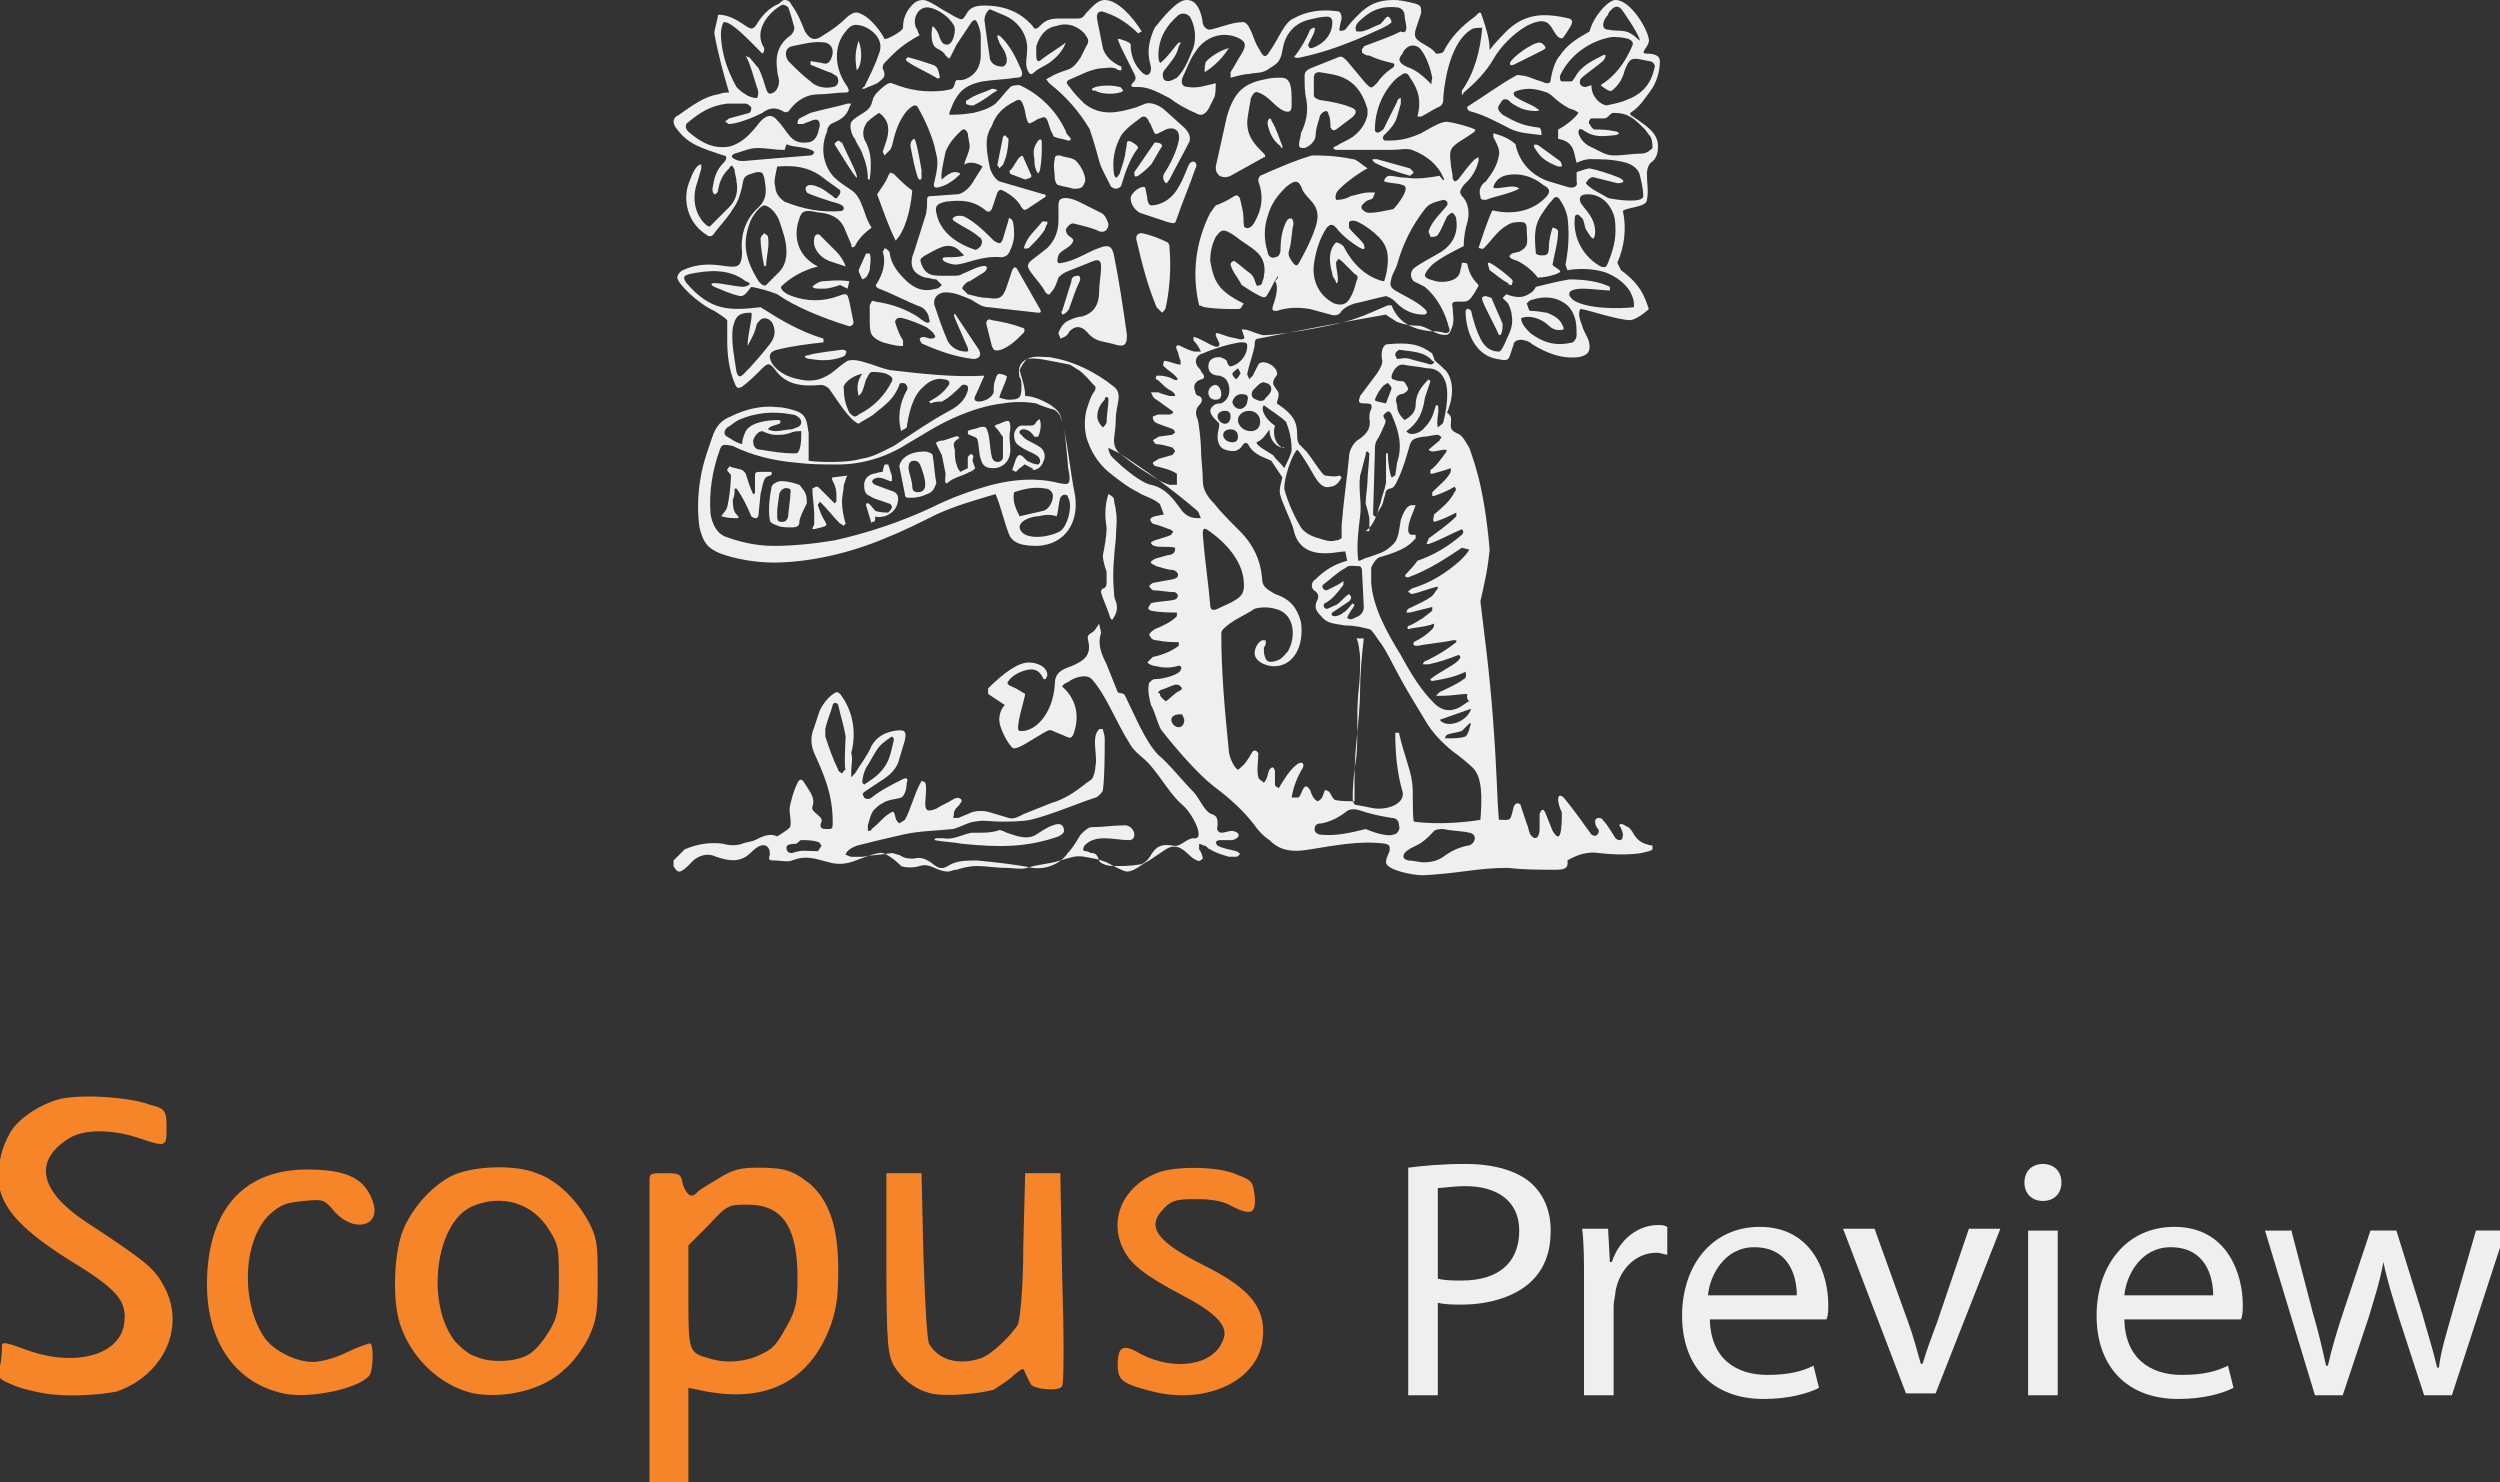 <?xml version="1.0" encoding="utf-8"?>
<!-- Generator: Adobe Illustrator 26.5.0, SVG Export Plug-In . SVG Version: 6.00 Build 0)  -->
<svg version="1.1" id="uuid-8ff42652-1903-4abf-bd35-dffa8f80b867"
	 xmlns="http://www.w3.org/2000/svg" xmlns:xlink="http://www.w3.org/1999/xlink" x="0px" y="0px" viewBox="0 0 135.1 80.1"
	 style="enable-background:new 0 0 135.1 80.1;" xml:space="preserve">
<rect x="0" y="0" width="135.1" height="80.1" fill="#333333" stroke="none"/>
<style type="text/css">
	.st0{fill:#EFEFEF;}
	.st1{fill:#F6852A;}
</style>
<path id="uuid-fa4d868c-dc56-4274-bdd0-3c9ac878b5b3" class="st0" d="M51.3,22.2c0.6-0.3,0.9-0.7,1-1.1c0.1-0.4-0.3-0.3-0.3-0.3
	c-0.3,0.3-0.7,0.7-1.1,0.9c-0.2,0-0.4,0-0.6,0.1c0,0-0.1-0.1-0.1-0.1c0.4-0.2,0.8-0.5,1-0.8c0.2-0.2,0.1-0.4-0.2-0.4
	c-0.4-0.1-0.8,0.1-1.1,0.4c-0.6,0.5-0.8,1.5-0.9,2.2c-0.1,0.1-0.2,0.1-0.3,0.2c-0.2-0.7-0.1-1.5,0.3-2.2c0.1-0.1,0-0.4-0.2-0.4
	c-0.1,0-0.2,0-0.2,0.1c-0.3,0.8-0.8,1.1-1.4,1.6c-0.1,0.1-0.7,0.4-0.8,0.5c-0.5-0.2-1.1-1.2-1.6-1.9c-0.1-0.1-0.3-0.2-0.4-0.2
	c-1.1,0.1-1.9,0-2.5-0.8c-0.3-0.4-0.4-0.4-0.7-0.1c-0.4,0.4-0.7,0.7-1.1,1c-0.2,0.1-0.3,0.1-0.4-0.2c-0.3-0.7-0.4-1.5-0.4-2.3
	c0-0.3,0-0.8,0-1.1c-0.2-0.2-0.4-0.3-0.7-0.5c-0.9-0.4-2-1.5-2-1.8c0-0.1,0.1-0.3,0.3-0.4c1.3-0.6,2.4-0.1,2.8-0.2
	c0.3,0,0.4-0.3,0.4-0.8c-0.1-0.9,0.2-1.8,0.9-2.4c0.5-0.5,0.4-1,0.3-1.6c-0.1-0.3-0.1-0.3-0.4-0.3c-0.7,0.2-0.7,0.2-0.8,0.8
	c-0.1,0.4-0.2,0.8-0.5,1.2c-0.3,0.5-0.7,0.9-1,1.3c-0.1,0.2-0.3,0.2-0.4,0.1c-1-0.6-1.4-1.9-0.9-3c0.1-0.3,0.3-0.7,0.5-0.8l0.1,0
	c0,0.1,0,0.1,0,0.2l-0.2,0.7c-0.3,0.8-0.2,1.6,0.3,2.2c0.2,0.2,0.3,0.3,0.4,0.2c0.3-0.3,0.7-0.7,1-1c0.4-0.4,0.5-0.9,0.4-1.4
	c0-0.2-0.1-0.4-0.1-0.6c-0.1-0.3-0.2-0.3-0.3-0.1c-0.3,0.3-0.5,0.6-0.6,1.2c0,0.1-0.1,0.2-0.2,0.2c-0.1-0.1-0.1-0.2-0.1-0.3
	c0.1-0.6,0.2-1,0.6-1.4c0.2-0.2,0.2-0.4,0-0.4C37.9,8,37.2,7.8,36.6,7c-0.1-0.1-0.2-0.3-0.2-0.4c0-0.2,0.1-0.3,0.3-0.4
	c0.7-0.5,1.4-1,2.1-1.1C39.1,5,39.2,5,39.4,5c-0.3-1-0.6-2.1-0.8-3.2c0-0.2,0.2-0.8,0.2-1c0.2,0,0.3,0,0.6,0.1
	C39.7,1,40,1.2,40.3,1.4c0.3,0.2,0.4,0.2,0.6-0.1c0.3-0.5,0.7-0.9,1.2-1.1C42.2,0.1,42.3,0,42.4,0c0.2,0,0.3,0.1,0.4,0.3
	c0.3,0.4,0.5,0.9,0.7,1.4c0.3,0.5,0.6,0.5,1,0.2c0.5-0.3,0.9-0.6,1.3-1c0.4-0.3,0.5-0.3,1,0c0.4,0.3,0.8,0.8,1,1.2
	c0,0.1,1-0.4,1-0.6c0-0.4,0.1-0.7,0.3-1C49.4,0.1,49.6,0,49.9,0c0.2,0,0.7,0.3,1,0.5l0.7,0.4c0.4,0.2,0.4,0.2,0.6-0.1
	c0.2-0.4,0.5-0.5,1-0.5c1,0,1.9,0.3,2.6,1.1c0.1,0.2,0.2,0.2,0.4,0C56.5,1.1,56.7,1,57.3,1h0.9c0.2,0,0.3,0,0.5-0.3
	C59,0.4,59.3,0,59.7,0c0.7,0,1.5,0.9,2,1.7l-0.2,0.1c-0.5-0.5-1.1-0.9-1.7-1.1c-0.4-0.2-0.6,0-0.5,0.4c0.1,0.5,0.2,1,0.3,1.5
	c0.1,0.4,0.5,0.8,1,1l0,0.2c-0.1,0-0.2,0-0.3-0.1c-0.3-0.1-0.6,0-0.9,0c-0.6,0.1-1.1,0.4-1.6,0.6c-0.2,0.1-0.2,0.2,0,0.4
	C58,5,58.3,5.3,58.6,5.6c0.9,0.7,1.8,0.5,2.8,0.2l0.5-0.2C62.2,5.5,62.7,5.7,63,6l1,0.9c0.3,0.3,0.4,0.6,0.2,0.9
	c-0.3,0.6-0.7,1.3-1,1.9c-0.1,0.1-0.1,0.2-0.2,0.2c-0.1-0.1-0.2-0.3-0.1-0.5c0.4-0.6,0.7-1.3,0.8-1.8c0.1-0.5-0.2-0.8-0.7-0.6
	l-0.4,0.2c-0.2,0.1-0.2,0-0.3-0.2c-0.1-0.2-0.1-0.3-0.2-0.4c-0.1-0.3-0.3-0.4-0.5-0.2c-0.4,0.3-0.7,0.5-1,0.9
	c-0.4,0.7-0.5,1.4-0.4,2.1c0,0.1,0.1,0.2,0.1,0.2c0.1,0,0.1-0.1,0.2-0.2c0.1-0.3,0.2-0.6,0.3-1c0-0.2,0.1-0.5,0.1-0.7
	c0-0.1,0.2-0.1,0.3,0c0.2,0.1,0.3,0.2,0.3,0.3c-0.4,0.5-0.7,1.3-0.9,2c0,0.1-0.2,0.2-0.3,0.2c-0.1,0-0.3-0.1-0.3-0.2
	c-0.2-0.4-0.5-0.9-0.6-1.3C59,7.2,58.9,7.1,58.9,7c-0.6-1-1.3-1.8-2.2-2.5c-0.1-0.1-0.1-0.2-0.2-0.2c0.1,0,0.1-0.1,0.2-0.1
	C57,4,57.3,3.9,57.6,3.8c0.4-0.1,0.6-0.4,0.8-0.7c0.1-0.2,0.2-0.4,0.3-0.6c0.2-0.3,0.1-0.4-0.1-0.7c-0.4-0.4-0.9-0.6-1.5-0.4
	c-0.6,0.1-0.9,0.5-1.1,1.1C56,2.6,56,2.8,56,3c0,0.3,0.1,0.4,0.3,0.2c0.4-0.3,0.9-0.6,1.3-0.9c-0.2,0.5-0.5,0.8-0.9,1.1
	c-0.3,0.2-0.6,0.3-0.8,0.5c-0.2,0.2-0.3,0.1-0.4-0.2c-0.1-0.3,0-0.6,0-0.9c0.1-0.9-0.5-1.7-1.3-2l-0.7-0.3c-0.2,0.1-0.3,0.4-0.3,0.6
	c0.1,0.8,0.2,1.4,0.3,2.1c0.1,0.3,0.4,0.4,0.7,0.4c0.2-0.1,0.3-0.3,0.1-0.8L54,2.3c0-0.1-0.1-0.2-0.1-0.3c0,0,0-0.1,0-0.1
	c0,0,0.1,0,0.2,0.1c0.5,0.5,0.8,1.1,1.1,1.8c0.1,0.3,0,0.4-0.3,0.4c-0.6,0.1-1.2,0.1-1.8,0.2c-1,0.2-1.3,0.6-1.6,1.2
	c-0.1,0.3-0.2,0.4-0.2,0.6c0.3,0,0.7,0,1.3-0.1C53,6,53.4,5.9,53.8,5.6c0.3-0.3,0.5-0.6,0.8-0.9c0.1-0.1,0.4-0.1,0.5-0.1
	c1.1,0.5,2,1.4,2.5,2.5c0,0.1,0.1,0.2,0.2,0.3c0.1,0.1,0.1,0.2-0.1,0.2c-0.2-0.1-0.5-0.1-0.7-0.2c-0.1,0-0.1-0.2-0.2-0.3l-0.2-0.6
	c-0.1-0.2-0.2-0.2-0.4-0.1c-0.1,0-0.2,0.1-0.4,0.2c-0.2,0.1-0.2,0.1-0.3-0.1c-0.1-0.3-0.1-0.6-0.2-0.8c-0.1-0.3-0.2-0.4-0.5-0.2
	c-0.6,0.3-1,0.7-1.2,1.3c-0.3,0.5-0.4,0.9-0.1,2.3c0.1,0.3,0.3,0.6,0.5,0.7l2.4,0.7c0.1,0,0.2,0.1,0,0.2c-0.3,0.2-0.6,0.4-0.9,0.6
	c-0.2,0.1-0.2,0-0.3-0.1c-0.2-0.4-0.6-0.7-1-0.9c-0.2-0.1-0.2,0-0.3,0.1c-0.1,0.3-0.2,0.6-0.3,0.9c-0.1,0.1-0.1,0.2-0.3,0.1
	c-0.7-0.6-1.4-0.6-2.2-0.5c-0.4,0.1-0.6,0.2-0.5,0.6c0.2,1.1,1.2,1.7,2.1,2c0.1,0,0.2-0.1,0.3-0.2c0.1-0.2,0.1-0.4-0.1-0.5
	c-0.3-0.3-1-0.6-1.4-0.9c-0.1-0.2,0.3-0.3,0.6-0.2c0.6,0.3,1.1,0.8,1.6,1.3c0.3,0.2,0.4,0.2,0.5-0.1c0.1-0.3,0.2-0.7,0.3-1
	c0-0.2,0.1-0.1,0.2,0c0.1,0.2,0.1,0.6,0.1,0.8c0,0.3-0.1,0.6-0.2,0.8c-0.1,0.3-0.3,0.4-0.5,0.4c-1.1-0.1-1.9,0.4-2.5,0.4
	c-0.1,0-0.5-0.1-0.6-0.2c-0.2-0.2,0.1-0.2,0.2-0.2c0.3,0,0.7,0,0.9-0.1c-0.1-0.1-0.2-0.2-0.3-0.3c-0.6-0.5-1.2,0-1.8,0.3
	c-0.3,0.2-0.3,0.2-0.2,0.5c0.2,0.5,0.5,0.6,1,0.6c0.3,0,0.5,0,0.8,0c0.1,0,0.3,0,0.4-0.1c0.3-0.1,0.6-0.3,1-0.4
	c0.4-0.1,0.4,0.1,0.2,0.3l-0.8,0.5c-0.1,0-0.2,0.1-0.2,0.1c-0.1,0.1-0.2,0.2-0.2,0.3c0.1,0.1,0.2,0.2,0.3,0.3
	c0.4,0.1,0.7,0.2,1.1,0.2c0.6,0.1,0.8,0,1-0.6c0.1-0.3,0.2-0.6,0.3-0.9c0.1-0.2,0.2-0.2,0.3,0c0.4,0.7,0.8,1.4,1.2,2.1
	c0.1,0.2,0,0.2-0.1,0.2c-0.9-0.1-1.8-0.2-2.7-0.3c-0.3,0-0.6-0.2-0.9-0.4c-0.5-0.2-0.9-0.4-1.4-0.4c-0.4,0-0.7,0.3-0.6,0.7
	c0.2,0.6,0.4,1.2,0.7,1.9c0.2,0.4,0.6,0.6,1,0.6c0.2,0,0.1-0.1,0.1-0.2l-0.7-1.6c-0.1-0.3,0-0.3,0.1-0.1c0.4,0.6,0.8,1.2,1.2,1.8
	c0.2,0.4-0.1,0.5-0.3,0.5c-0.9-0.1-1.8-0.4-2.7-0.8c-0.1,0-0.2-0.2-0.2-0.3c0.2-0.2,0.4,0,0.6,0c0.2,0,0.3-0.1,0.2-0.2
	c-0.1-0.2-0.3-0.3-0.4-0.4c-0.4-0.2-0.9-0.4-1.3-0.5c-0.3-0.1-0.5,0.1-0.4,0.3c0.1,0.3,0.2,0.6,0.4,0.9c0,0.1,0,0.2,0,0.3
	c-0.2,0-0.4,0-1.1-0.2c-0.7-0.3-0.7-0.5-0.7-1.3c0-0.2,0-0.5,0-0.7c0.1-0.2,0.1-0.3,0.3-0.2c0.7,0.1,1.4,0.3,2.1,0.7
	c0.2,0.1,0.4,0.3,0.6,0.4c0.2,0.1,0.3,0,0.2-0.2c0-0.2-0.2-0.5-0.4-0.6c-0.8-0.3-1.5-0.7-2.3-1c-0.2-0.1-0.2-0.2-0.1-0.3
	c0.3-0.5,0.5-1.1,0.3-1.7c0,0,0.1-0.1,0.1-0.2c0.2,0.1,0.3,0.2,0.3,0.4c0.1,0.5,0.4,0.9,0.8,1.3c0.5,0.5,1,0.7,1.7,0.5
	c0.1,0,0.2-0.1,0.3-0.2c-0.1-0.1-0.2-0.2-0.3-0.3C50.4,15.1,50.2,15,50,15c-0.7-0.2-0.9-0.7-0.6-1.4c0.2-0.6,0.4-1.3,0.6-1.9
	c0.1-0.3,0.1-0.6,0.1-0.9c0-0.2,0.1-0.2,0.2-0.2l1.4-0.1c0.4,0,0.8-0.5,0.9-0.7l0.5-0.8c-0.3-0.2-0.7-0.3-1-0.1
	c0.1-0.4,0.3-0.7,0.3-1c0-0.2-0.1-0.5-0.1-0.7c-0.1-0.2-0.2-0.3-0.4-0.1c-0.3,0.3-0.6,0.6-0.8,1.1c-0.1,0.5-0.3,1.3-0.2,1.5
	c0.2-0.2,0.5-0.4,0.7-0.4c0.1,0,0.2,0,0.3,0.1c-0.3,0.3-0.7,0.6-1.1,0.7c-0.3,0.1-0.4,0-0.3-0.3c0.3-1.2,0.1-1.3,0-1.9
	c-0.2-0.7-0.5-1.4-0.9-2.1c-0.1-0.2-0.3-0.1-0.6,0.2c-0.4,0.5-0.6,1-0.8,1.9l-0.1,0.2l-0.3,0.3l-0.1-0.2C47.9,7.6,48,7.4,48,7
	c0-0.4-0.2-0.7-0.5-0.9c-0.3,0.2-0.7,0.5-0.7,0.6c-0.2,0.3-0.2,0.7,0,1c0.3,0.6,0.3,1.2,0.2,2l-0.1,0c0-0.5-0.1-0.9-0.3-1.4
	c-0.1-0.3-0.3-0.5-0.4-0.8c-0.2-0.2-0.3-0.7-0.2-0.9c0.2-0.3,0.8-0.5,1-0.8c0.2-0.3,0.1-0.5,0.4-0.8c0.2-0.2,0.6-0.6,0.8-0.5
	C49.2,4.9,50,5,51,4.9c0.4-0.1,0.5,0,0.6-0.4c0.1-0.3,0.1-0.1,0.5-0.2c0.6-0.2,0.9-0.7,0.9-1.3c0-0.3,0-0.7,0-1
	c0-0.3-0.1-0.6-0.2-0.8c-0.1-0.2-0.2-0.1-0.3,0c-0.2,0.3-0.6,0.9-0.8,1.2c-0.1,0.2-0.2,0.4-0.3,0.6c-0.1,0.2-0.1,0.2-0.3,0
	c-0.1-0.2-0.3-0.3-0.5-0.4c-0.3-0.2-0.3-0.8-0.2-1.2c0.1,0.1,0.2,0.2,0.3,0.4c0.1,0.3,0.2,0.6,0.4,0.6c0.3,0.1,0.5-0.4,0.5-0.8
	c0,0,0-0.2-0.1-0.3c-0.3-0.5-1-0.9-1.4-0.9c-0.5,0-0.8,0.6-0.6,1.1c0.1,0.1,0.1,0.3,0.2,0.4c-1.1,0.6-1.4,1-1.9,1.5
	c-0.1,0.1-0.1,0.2-0.1,0.3c0.2,0.4,0.1,0.5-0.3,0.8c-0.2,0.1-0.5,0.2-0.7,0.3c0,0-0.1,0-0.1,0c0,0,0-0.1,0.1-0.1
	c0.3-0.6,0.6-1.2,0.8-1.8c0.3-0.7-0.3-1.3-0.9-1.5c-0.4-0.1-0.6-0.1-0.9,0.3c-0.6,0.7-0.7,1.9,0.1,3c0.1,0.2,0.1,0.3-0.1,0.3
	c-0.5,0-1,0.1-1.5,0.1c-0.6,0-1.1,0.3-1.5,0.8c-0.1,0.2-0.3,0.2-0.4,0.1c-0.4-0.2-0.7-0.2-1.1,0.1c-0.6,0.3-1.4,0.6-1.8,0.6
	c-0.1,0-0.1-0.1-0.2-0.1c0-0.1,0.1-0.1,0.2-0.2c0.4-0.1,0.7-0.2,1.1-0.3c0.1-0.1,0.1-0.2,0.1-0.3c-0.1-0.1-0.2-0.2-0.3-0.2
	c-0.3,0-0.7,0-1,0c-0.9,0.1-1.5,0.5-2.1,1C37,6.7,37,7,37.3,7.2c0.6,0.5,1.3,0.9,2.2,0.7c0.6-0.2,1-0.6,1.4-1.1
	C41.2,6.4,41.6,6,42,6.5c0.6,0.6,0.7,1.3,1.6,1.2c0.3,0,0.5-0.2,0.6-0.5l0.1-0.4c0-0.3-0.1-0.4-0.4-0.3c-0.2,0.1-0.3,0.1-0.5,0.2
	c-0.1,0-0.2,0-0.3,0c0-0.1,0-0.2,0.1-0.3c0.2-0.1,0.4-0.2,0.6-0.3c0.7-0.2,1.3-0.3,2-0.5c0.1,0,0.1,0,0.2,0l-0.1,0.2
	c-0.2,0.6-0.6,0.7-1,0.9c-0.1,0.1-0.2,0.2-0.2,0.4C44.3,8,44.5,9,45.1,9.6c0.2,0.2,0.5,0.4,0.8,0.6c0.5,0.3,0.6,0.7,0.8,1.2
	c0.1,0.3,0.2,0.6,0.4,0.9c-0.4,0.3-0.7,0.6-0.9,1c-0.1,0.1-0.2,0.1-0.2-0.1l-0.3-0.7c-0.2-0.6-0.6-0.9-1.3-1c-0.2,0-0.5-0.1-0.7-0.1
	c-0.3,0-0.4,0.1-0.5,0.4c-0.4,1.1,0,2.1,1,2.6c-0.8,0.2-1.5,0.6-2,1.1c0,0.2,0.3,0.4,0.6,0.5c0.8,0.3,1.7,0.3,2.5,0
	c0.5-0.2,0.5-0.1,0.6,0.3l0.2,1c0.1,0.2-0.1,0.4-0.3,0.3c-1.3-0.4-2.8-1-3.8-1.7c-0.5-0.2-0.9-0.3-1.4-0.4C40.3,15.9,40.2,16,40,16
	c-0.5-0.1-0.9-0.3-1.4-0.5c-0.2-0.1-0.2-0.2,0-0.2c0.4,0,1.2,0.2,1.6,0.2c0.4-0.1,0.4-0.2,0.1-0.3c-0.9-0.7-2-0.6-3-0.4
	c-0.4,0.1-0.4,0.2-0.2,0.5c1.3,1.5,2.3,1.5,4,1.3c1.1,0.7,2.1,1.3,3.4,1.7l0,0.2c-0.9,0.1-1.7,0.2-2.5,0.4c-0.4,0.1-0.5,0.3-0.3,0.7
	c0.3,0.5,0.9,0.8,1.5,0.9c0.4,0.1,0.9,0.1,1.3-0.1c0.5-0.2,0.8-0.6,1.3-0.9c0.3-0.1,0.7,0,1,0.1c0.4,0.1,0.8,0.3,1.3,0.4
	c1.7,0.2,3.5,0.4,5.1,0.3c-0.2,0.4-0.3,0.7-0.5,1.1c-0.1,0.2,0,0.3,0.2,0.3c0.3,0,0.7-0.2,0.8-0.5c0-0.3,0-0.5,0.1-0.7
	c0-0.1,0.1-0.3,0.2-0.3c0.1,0,0.5,0.1,0.4,0.2c-0.1,0.4-0.3,0.7-0.4,1.1c0.1,0,0.3,0.1,0.5,0.1c0.6,0,0.7-0.1,0.7-0.7
	c0-0.2,0-0.4-0.1-0.5c-0.1-0.5,0-0.8,0.4-1c0.4-0.2,0.8-0.1,1.2-0.1c1.3,0.2,2.5,0.8,3.5,1.6c0.5,0.4,0.1,1,0.1,1.7
	c0,0.5-0.1,1-0.1,1.2c0,0.4,0.2,0.6,0.3,0.7c0.4,0.3,0.9,0.7,1.4,1c0.5,0.3,0.7,0.5,1.3,0.7c0.1,0,0.3,0,0.4,0c0-0.2,0-0.4,0-0.6
	c-0.3-0.2-0.7-0.3-1.1-0.4c-0.1,0-0.2-0.1-0.2-0.2c0.1-0.1,0.2-0.1,0.3-0.2l0.7-0.2c0.1,0,0.1-0.1,0.2-0.2c0-0.1-0.1-0.1-0.1-0.2
	c-0.3-0.1-0.7-0.2-0.9-0.2c-0.1,0-0.1-0.1-0.2-0.2c0.1-0.1,0.2-0.1,0.3-0.2l0.7-0.1c0.1,0,0.1-0.1,0.2-0.1c0-0.1-0.1-0.2-0.1-0.2
	c-0.2-0.1-0.9-0.3-1-0.4c-0.1-0.1-0.1-0.2-0.1-0.3c0.1,0,0.2-0.1,0.3-0.1l0.6,0c0.1,0,0.2-0.1,0.2-0.1c0-0.1-0.1-0.1-0.2-0.2
	c-0.3-0.2-0.4-0.3-0.7-0.5c-0.2-0.1-0.2-0.2-0.3-0.4c0.1,0,0.3,0,0.4,0c0.2,0.1,0.3,0.1,0.6,0.2c0.1,0,0.2,0,0.3,0
	c0-0.1,0-0.1-0.1-0.2c-0.1-0.1-0.2-0.1-0.3-0.2c-0.2-0.1-0.4-0.4-0.6-0.5c-0.1,0,0-0.2,0-0.2l0.2,0c0.2,0,0.6,0.1,0.7,0.2
	c0.3,0.1,0.3,0,0.1-0.2c-0.2-0.2-0.4-0.3-0.6-0.5c-0.1-0.1,0-0.2,0-0.3c0.3,0,0.6,0.2,0.9,0.2c0-0.1,0-0.1,0-0.2
	c-0.1-0.2-0.1-0.4-0.2-0.6c-0.1-0.2,0-0.3,0.2-0.2c0.2,0.1,0.6,0.3,0.8,0.3c0.1,0,0.2,0,0.3,0c-0.1-0.2-0.2-0.4-0.4-0.6
	c0-0.1,0-0.1,0-0.2c0.4,0.1,0.8,0.4,1.1,0.5c0.2,0.1,0.3,0,0.3-0.1c0-0.1-0.2-0.4-0.2-0.5c0-0.1,0-0.1,0.1-0.1l0.6,0.2
	c0.5,0.1,0.7,0.2,0.8,0.1c0.1,0,0-0.2-0.1-0.5c0.4,0,0.4,0.1,1.1,0.3c0.2,0.1,3.7-0.4,5.1-0.9c0.6-0.2,1.2-0.5,1.7-0.7l0.2,0
	c0.4,1,1.2,1.3,2.1,1.4c0.2,0,0.5,0,0.8,0.1c0.2,0,0.3-0.1,0.2-0.3c-0.2-0.8-0.6-1.6-1.3-2.2l-0.6-0.3c-0.2-0.2-0.2-0.5,0-0.7
	c0.4-0.3,1-0.6,1.5-0.9c0.6-0.4,0.9-1,0.8-1.7c0-0.2-0.1-0.3-0.2-0.4c-0.1,0-0.2,0.1-0.3,0.2c-0.2,0.4-0.3,0.7-0.5,1
	c-0.1,0.1-0.2,0.1-0.4,0.1c0-0.1-0.1-0.2-0.1-0.3c0.2-0.6,0.7-1,1-1.4c0.1-0.2-0.1-0.3-0.2-0.3c-0.4,0.1-0.8,0.2-1,0.5
	c-0.7,0.9-1.2,1.9-1.5,3c-0.1,0.3-0.2,0.4-0.3,0.7c-0.1,0.4-0.1,0.5,0.2,0.7c0.5,0.3,1.2,0.6,1.6,1c0.2,0.2,0.1,0.3-0.1,0.3
	c-0.5,0-1-0.2-1.4-0.6c-0.2-0.2-0.3-0.3-0.6-0.4c-0.5,0.1-1.2,0.3-1.7,0.4c-0.3,0.1-0.5,0.2-0.7,0.4c-0.1,0.2-0.3,0.3-0.6,0.2
	c-0.4-0.1-0.7-0.2-1.1-0.3c-0.6-0.1-1.2-0.1-1.8,0.1c-0.2,0-0.3,0-0.2-0.3c0.1-0.3,0.2-0.6,0.2-0.9c0-0.1,0-0.3-0.1-0.4
	C69.2,14.9,69,14.9,69,15c-0.2,0.3-0.3,0.6-0.5,0.9c-0.1,0.2-0.2,0.2-0.4,0.1c-0.4-0.2-0.7-0.4-1-0.6c-0.2-0.4-0.5-0.7-0.6-1.1
	c0-0.1,0.1-0.2,0.2-0.2c0.3,0.2,0.6,0.5,0.9,0.7c0.2,0.2,0.2,0.4,0.3,0.6c0,0.1,0.3,0,0.3-0.1c0-0.1,0.1-0.2,0.1-0.4
	c0.1-0.4,0-0.9-0.3-1.2c-0.4-0.4-0.7-0.5-1.2-0.9c-0.7-0.5-0.8-0.4-1.1,0c-0.2,0.4-0.3,0.8-0.3,1.3c0.2,1.1,0.4,1.6,1.8,2.3
	c0,0.1-0.1,0.1-0.1,0.2c-0.1,0.1-0.1,0.1-0.3,0.1c-0.5,0-1.1,0-1.7-0.1c-0.1,0-0.2-0.1-0.3-0.1c-0.4-1.7-0.2-3.4,0.6-5
	c0.1-0.1,0.2-0.3,0.3-0.4c0.3-0.1,0.7-0.3,1-0.5c0.2-0.1,0.2,0,0.3,0.1c0.1,0.4,0.2,0.8,0.2,1.1c0,0.2,0,0.5,0.1,0.5
	c0.2,0.1,0.4-0.1,0.5-0.3c0.4-0.7,0.5-1.4,0.2-2.2c0-0.1,0-0.2,0.1-0.3c0.9-0.4,1.8-0.8,2.8-1.1c0.5,0,1.2,0,2.2,0.2
	c0.2,0,0.5,0.3,0.8,0.5c-0.4,0.2-1.1,0.7-1.5,1.1c-0.1,0.1-0.3,0.3-0.2,0.6c0.4,0,0.6-0.1,0.8-0.2c0.4-0.1,0.7-0.2,1-0.2
	c0.1,0,0.2,0,0.3,0c0,0.1-0.1,0.2-0.1,0.3c-0.1,0.1-0.3,0.1-0.4,0.2c-0.1,0.1-0.3,0.2-0.2,0.4c0.1,0.1,0.2,0.2,0.4,0.2
	c0.4,0,0.8-0.1,1.3-0.2c0.2-0.2,1-1.2,0.5-1.3c-0.2-0.1-0.8-0.1-1-0.2c0-0.1,0.1-0.3,0.3-0.3c0.2,0,0.5,0.1,0.9,0.1
	c0.6,0.1,1.2,0,1.8-0.1C78,9.8,78.1,9.8,78,9.6c-0.3-0.7-0.9-1.2-1.7-1.5c-0.3-0.1-0.7,0-1.1,0l-3,0c-0.1,0-0.1-0.1-0.2-0.1
	c0.1,0,0.1-0.1,0.2-0.1c0.3-0.2,0.6-0.3,0.9-0.5c0.4-0.3,0.7-0.7,0.8-1.2c0-0.1,0-0.2,0-0.3c-0.3-1-0.8-1.7-2-1.9l-0.6-0.1
	c-0.2,0-0.3,0.1-0.3,0.3c0,0.4,0,0.6,0,0.9c0,0.2,0.1,0.2,0.3,0.3C72,5.5,72.5,5.6,73,5.8c0.3,0.1,0.4,0.3,0,0.6L72.2,7
	C72,7.1,72,7,71.9,6.9c0-0.2,0-0.5-0.1-0.7c0-0.1-0.1-0.2-0.1-0.2c-0.2,0-0.4,0.2-0.4,0.4c-0.1,0.3-0.2,0.6-0.2,0.9
	c0,0.3-0.3,0.6-0.6,0.7c-0.2,0-0.3,0-0.3-0.2c0-0.2,0.1-0.4,0.1-0.6c0.3-0.6,0.4-1.2,0.3-1.8c-0.1-0.4-0.1-0.8-0.1-1.3
	c0-0.2,0.1-0.3,0.3-0.4c0.5-0.2,1-0.4,1.5-0.6c0.2-0.1,0.3,0,0.5,0.2l1,1.2c0.3,0.3,0.3,0.3,0.6,0c0.2-0.3,0.5-0.6,0.8-0.8
	c0.2-0.1,0.2-0.3,0-0.3c-0.4-0.1-0.8-0.2-1.2-0.4c-0.1,0-0.2,0-0.3-0.1c-0.1,0-0.1-0.1-0.1-0.2c0-0.1,0.1-0.1,0.1-0.2
	c0.8-0.3,1.4-0.5,2-0.8C75.9,1.8,76,1.7,76,1.5c0-0.2-0.1-0.5-0.1-0.7c0-0.2-0.2-0.4-0.4-0.4c-0.9-0.1-1.5,0.2-2.1,0.8
	c-0.1,0.1-0.2,0.3-0.1,0.5c0.1,0,0.2,0,0.3,0c0.4-0.1,0.7-0.3,1-0.4c0.2-0.2,0.3-0.4,0.4-0.4c0.1,0,0.2,0.2,0.2,0.3
	c-0.1,0.1-0.2,0.2-0.9,0.5c-1.3,0.6-2.6,1.1-4,1.4C69.9,3.2,69.9,3,70,3c0.3-0.4,0.6-0.9,0.8-1.4c0.3-0.2,0.3-0.1,0.2,0.2
	c-0.1,0.2-0.2,0.4-0.3,0.6c0,0.2,0.1,0.2,0.2,0.2c0.6-0.2,1.1-0.7,1.1-1.4c0-0.2-0.1-0.3-0.3-0.3c-0.3,0-0.7,0.1-1.1,0.2
	c-0.6,0.2-1,0.6-1.2,1.2c-0.1,0.3-0.1,0.6-0.2,0.8c-0.1,0.3-0.3,0.4-0.6,0.6c-0.4,0.3-0.7,0.2-1.1,0.3c-0.3,0-0.6,0.1-1,0.2
	c0-0.1,0-0.2,0-0.3c0.2-0.3,0.4-0.7,0.6-1c0.3-0.5,0.2-0.7-0.3-0.9c-0.8-0.3-1.7,0-2.2,0.8c-0.3,0.4-0.5,1-0.7,1.4
	c-0.1,0.3,0,0.5,0.3,0.5c0.5,0.1,1-0.1,1.5-0.2c0,0.1,0,0.7-0.1,0.8l-0.3,0.6c-0.2,0.3-0.4,0.4-0.7,0.2c-0.5-0.2-1-0.5-1.4-0.8
	c-0.6-0.3-1.1-0.6-1.7-0.6c-0.1,0-0.1,0-0.2,0c-0.2,0-0.2-0.1-0.1-0.2c0.2-0.2,0.2-0.3,0.1-0.5l-0.6-1.2c-0.1-0.2-0.2-0.4-0.3-0.7
	c0.2,0,0.7,0.2,0.7,0.3c0,0.6,0.2,1.1,0.6,1.5c0.3,0.3,0.5,0.1,0.5-0.2c0-0.3-0.4-0.9,0.2-2.2C62.8,1,63.6,0,64.1,0
	c0.3,0,0.5,0.1,0.7,0.5c0.1,0.2,0.2,0.6,0.2,0.8c0.1,0.2,0.2,0.3,0.4,0.3c0.5-0.1,1.2-0.4,1.7-0.4c0.4-0.1,0.6,0.8,0.8,1.2
	c0.3,0.5,0.4,0.9,0.7,0.4c0.5-0.7,0.8-1.6,1.3-1.8c0.7-0.4,1.5-0.5,2.3-0.4c0.2,0,0.3,0.1,0.3,0.4c0,0.1-0.1,0.3-0.1,0.5
	c-0.1,0.2,0.1,0.2,0.3,0.1C73,1.2,73.2,1,73.4,0.8c0.5-0.5,1-0.8,1.9-0.8c0.4,0,0.8,0.1,1.2,0.2c0.3,0.1,0.3,0.2,0.3,0.5l-0.3,0.9
	c-0.1,0.4,0,0.5,0.3,0.7c0.3,0.2,0.6,0.3,0.8,0.6c0.1,0,0.3,0,0.4-0.1c0.4-0.8,1-1.4,1.7-1.9C80,0.6,80,0.6,80.1,0.9
	c0.2,0.6,0.4,1.2,0.4,1.8c0.3-0.4,0.7-0.8,1-1.1c1-0.9,2-0.9,3.3-0.6c0.3,0.1,0.1,0.4-0.1,0.7L84.5,2c-0.1,0.1-0.1,0.1-0.3,0
	c-0.2-0.2-0.3-0.5-0.5-0.7c-0.3-0.3-0.8-0.1-1.2,0.1c-0.7,0.4-1.4,1.1-1.8,1.8c-0.4,0.7-1,1.3-1.6,1.8C79,5.2,79,5.2,79,4.9
	c0.7-1,1-2.2,1.1-3.4c-0.2,0-0.5,0-0.6,0.1C78.5,2.2,78.1,4,78,5.2c0,0.3,0,0.5-0.3,0.6c-0.4,0.2-0.5,0.3-0.9,0.5
	c-0.1,0-0.1,0-0.2,0c0.2-0.8,0.1-1.4-0.4-2.1C76.1,4,76,3.9,75.8,4c-0.1,0.1-0.2,0.1-0.4,0.3c-0.7,0.7-1.1,1.7-1.1,2.7
	c0,0.2,0.2,0.2,0.3,0.1c0.2-0.1,0.2-0.2,0.3-0.4c0.2-0.4,0.4-0.8,0.6-1.2c0-0.1,0.1-0.2,0.2-0.2c0,0.1,0,0.2,0,0.3l-0.2,0.7
	c-0.1,0.4-0.4,0.7-0.7,1c-0.1,0.1-0.1,0.3,0.1,0.3c0.8,0,1.2-0.1,1.9-0.4c0.7-0.4,1.2-0.7,1.5-0.6c0.2,0,1.3,0.3,1.4,0.4
	C79.8,7,79.7,7,79.7,7.1c-0.1,0.1-0.6,0.4-0.9,0.6c-0.4,0.3-0.5,0.4-0.4,1.1c0,0.3,0.1,0.5,0.1,0.8c0,0.1,0.1,0.2,0.1,0.2
	c0.1,0,0.2-0.1,0.2-0.1c0.3-0.4,0.6-0.8,0.9-1.1c0.1,0,0.1-0.1,0.2-0.1c0,0.1,0,0.1,0,0.2c-0.1,0.4-0.3,0.8-0.6,1.1l-0.2,0.2
	c-0.2,0.3-0.3,0.4,0,0.7c0.3,0.4,0.3,0.9,0.2,1.3c-0.1,0.3-0.2,0.8-0.2,1.3c-0.6,0.3-1.2,0.6-1.7,1c-0.3,0.3-0.4,0.5-0.4,0.6
	c0.1,0.2,0.3,0.2,0.6,0.3c0.4,0.1,1.2,0,1.3-0.5c0-0.1,0.1-0.3,0.1-0.5c0.1,0,0.3,0,0.3,0.1c0.1,0.5,0.3,0.8,0.6,1.1
	c0,0.1-0.1,0.2-0.2,0.4c-0.2,0.3-0.3,0.5-0.6,0.5c-0.1,0-0.2,0-0.3,0c-0.2,0-0.4,0-0.3,0.3c0,0.4,0.1,0.6,0,1
	c-0.1,0.2-0.1,0.5-0.4,0.5c-0.6,0-1-0.5-1.5-0.5c-0.5,0-0.8-0.1-1.1-0.2c-0.3-0.2-0.5-0.3-0.6-0.4c-2.3,0.4-4.9,0.9-6.9,1.3
	c-0.2,0-0.2,0.2-0.2,0.4c-0.1,0.5-0.3,1-0.4,1.5c0,0.1,0.1,0.2,0.1,0.3c0.1-0.1,0.1-0.1,0.2-0.2c0.1-0.2,0.2-0.4,0.3-0.6
	c0.2-0.3,0.9,0,1,0.4c0.1,0.2-0.2,0.3-0.2,0.6c0,0.2,0.3,0.4,0.3,0.6c0,0.2-0.1,0.4-0.1,0.5c0.9,0.6,1.1,1,1.1,1.7
	c0,0.2,0,0.3,0.1,0.5c0.1,0.1,0.3,0.3,0.4,0.4c0.4,0.5,0.8,1.2,1,1.3c0.1,0,0.5,0.1,0.8,0l0.1,0.1c-0.1,0.2-0.3,0.5-0.6,0.5
	c-0.6,0.2-0.9-0.7-1.3-1.3c-0.2-0.3-0.3-0.5-0.5-0.7c-0.3,0.3-0.7,1.5-0.7,2.1c0.2,0.8,0.6,1.6,0.9,2.1c0.2,0.3,0.6,0.5,1,0.6
	c0.3,0.1,0.6,0.2,0.9,0.1c0.2,0,0.2-0.1,0.3-0.1l0-0.7c0.1-1.3,0.3-2.6,0.4-3.7c0-0.3,0.2-0.8,0.6-1c0.4-0.3,0.6-0.6,0.5-1.1
	c0-0.2,0-0.3,0.1-0.5c0.1-0.3-0.1-0.3-0.4-0.3c-0.3,0-0.3-0.1-0.2-0.4c0.3-0.4,0.6-0.8,0.9-1.2c0.2-0.3,0.3-0.5,0.3-0.7
	c-0.1-0.4,0-0.9,0.3-0.9c1.2-0.1,1.7,0,2.4,0.5c0,0.1,0.1,0.2,0.1,0.3c0,0.1,0.2,0.2,0.6,0.6c0.3,0.3,0.6,1.1,0.1,2.3
	c0.3,0.2,0.2,0.4,0.2,0.7c0,0.2,0.1,0.3,0.3,0.4c0.3,0.1,0.4,0.3,0.7,0.8c0.2,0.6,0.8,2,1.1,5.5c-0.1,1.1-0.3,1.9-0.5,2.8
	c0.2,1.7,0.5,3.8,0.7,6.6c0.2,2.7,0.2,4.1,0.3,5.2c0.5,0,0.6,0.1,0.7-0.3l0.1-0.4c0.1-0.3,0.4-0.2,0.4,0l0.3,0.9
	c0.1,0.2,0.1,0.4,0.2,0.6c0.3,0.4,0.5,0.1,0.5-0.3c0-0.3,0-0.5,0-0.8c0.1-0.3,0.2-0.3,0.3-0.1l0.4,1c0.2,0.3,0.3,0.4,0.4,0.2
	c0.1-0.3,0.1-0.8,0.1-1.2c-0.1-0.2-0.2-0.5-0.2-0.7c0-0.3,0.2-0.2,0.3-0.1c0.5,0.6,1,1.3,1.5,2c0.3,0.2,0.4-0.1,0.4-0.2
	c0-0.1-0.2-0.2-0.2-0.5c0-0.3,0.4-0.2,0.4-0.1c0.3,0.3,0.5,0.7,0.7,1c0.1,0.1,0.2,0.1,0.3,0.1c0.1-0.1,0.1-0.2,0.1-0.3
	c0-0.1-0.1-0.4-0.2-0.5c0.1-0.2,0.4,0.1,0.5,0.1c0.1,0.1,0.2,0.2,0.3,0.4c0.2,0.3,0.4,0.5,1,0.6c0,0.1,0,0.1,0,0.2
	c-0.1,0.1-0.2,0.1-0.6,0.2c-0.6,0.1-1.4,0.1-2.3,0c-0.6-0.1-1.2,0.1-1.7,0.4C84.8,47,84.4,47,84,47c-0.8,0-1.7,0-2.5-0.1
	c-1.7,0-2.6,0.3-4.6,0.4c-0.6,0-2-0.3-2-0.7c0-0.3,0.2-0.5,0.2-0.7c0-0.2,0-0.2-0.2-0.3c-1.4-0.2-2.8,0.1-4.1,0.3
	c-1.1,0.2-1.7,0-2.2-0.5c-0.3-0.2-0.6-0.5-0.8-0.8c-0.6-0.8-1.4-1.5-2.2-2.1c-0.9-0.7-2.1-2.1-2.8-3c-0.2-0.2-0.4-1.1-0.6-1.4
	c-0.1-0.4-0.2-0.8-0.1-1.2c0.1-0.1,0.2-0.2,0.3-0.2c0.6,0,1.4-0.3,1.4-0.5c0.1-0.1,0-0.3-0.2-0.2c-0.3,0.1-0.8,0.1-1.1,0
	c-0.2,0-0.4-0.1-0.5-0.2c0.1-0.1,0.2-0.2,0.3-0.3c0.5-0.1,1-0.3,1.4-0.6c0-0.1,0-0.1,0-0.2c-0.4,0-0.7,0-1.2-0.1
	c-0.2,0-0.3-0.1-0.4-0.3c0.1-0.2,0.2-0.2,0.3-0.3c0.5-0.2,0.9-0.4,1.2-0.7l0-0.2c-0.4,0-0.9,0-1.4-0.1c-0.2-0.1-0.2-0.1,0-0.4
	c0.3-0.1,0.9-0.1,1.3-0.2c0.2-0.1,0.2-0.3,0-0.4c-0.4,0-0.8-0.1-1.2-0.1c-0.2-0.2-0.3-0.2,0-0.4l1.1-0.2c0.4-0.1,0.3-0.4,0-0.5
	c-0.3,0-0.5-0.1-0.9-0.2c-0.4-0.2-0.4-0.2-0.1-0.4l0.7-0.2c0.2,0,0.4-0.1,0.4-0.3c0,0,0-0.1,0-0.1c-0.3-0.1-0.9,0-1.1-0.1
	c-0.1,0-0.2-0.1-0.2-0.2l0.2-0.1c0.3-0.1,0.7-0.2,0.9-0.3c0-0.1,0.1-0.1,0.1-0.2c-0.1,0-0.1-0.1-0.2-0.1c-0.3-0.1-0.5-0.2-0.9-0.3
	c-0.2-0.2-0.2-0.3,0.1-0.4l0.5-0.1c-0.1-0.2-0.1-0.3-0.2-0.5c0-0.1-0.1-0.1-0.2-0.2c-0.3-0.2-0.7-0.3-1-0.5
	c-0.6-0.3-1.1-0.7-1.6-1.1c-0.6-0.5-1-1.2-1.2-1.9c-0.1-0.5-0.1-0.9,0-1.4c0.1-0.3,0.2-0.7,0.4-1c0.1-0.1,0.1-0.2,0.1-0.3
	c-0.3-0.3-0.5-0.6-0.9-0.9c-0.2-0.1-0.3-0.2-0.5-0.3c-1.1-0.2-1.8-0.4-2.3-0.3c-0.2,0.2-0.3,0.4-0.4,0.6c0.1,0.4,0.3,0.9,0.3,1.4
	c0.4,0,0.9,0.2,1.4,0.5c0.4,0.3,0.5,0.4,0.6,0.9c0.3,1.1,0.4,2.5,0.7,4c0.2,1.4-0.5,2.6-2,2.7c-0.8,0-1.4-0.1-1.6-0.7
	c-0.3-0.8-0.4-1.4-0.7-2.1c-1,0.3-2.1,0.6-3.2,1.1c-1,0.5-1.8,0.9-2.8,1.3c-1.9,0.8-4.1,1.3-6,1.3c-1,0-2.1-0.2-2.9-0.5
	c-0.7-0.3-0.9-0.6-1.1-1.4c-0.1-0.7-0.1-1.5,0-2.3c0.1-0.7,0.2-1.2,0.7-2.6c0.2-0.6,0.5-0.9,1-1.1c0.8-0.4,1.7-0.6,2.5-0.5
	c0.3,0,0.7,0.1,1,0.2c0.6,0.2,0.6,0.6,0.7,1.2c0,0.3,0,0.6,0,1c0,0.3,0,0.4,0,0.5c0.7,0.1,2.2,0.1,2.8-0.1c0.6-0.1,0.8-0.2,1.8-0.7
	C49.2,23.5,50.2,22.8,51.3,22.2L51.3,22.2L51.3,22.2z M73.3,34.5c0.1,0.1,0.2,0.8,0.2,1.1c0,0.6,0,1.1-0.1,1.9
	c-0.1,1.1,0,2.3-0.1,3.4c-0.1,0.6-0.2,1.4-0.2,2.2c0,0.3,0.1,0.4,0.2,0.4c0.6,0.1,0.9,0.2,1.2,0.2c0.8,0,1.4-0.4,1.3-0.9
	c-0.3-1-0.4-2.1-0.4-3.2l0.2,0c0.3,1.3,0.6,1.9,0.7,2.6c0.1,0.6,0,1.6,0.1,2.2c1.4,0.2,3.1,0,3.6-0.1c0.1-1.2,0.1-2.3-0.4-2.8
	c-0.2-0.2-0.8-0.7-1.1-0.9c-0.6-0.5-1.1-1-1.5-1.7c-0.6-1-0.8-1.3-1.3-2.2c-0.5-0.9-0.8-1.6-1.2-2.1c-0.2-0.3-0.4-0.6-0.5-0.6
	c-0.4-0.1-0.8-0.2-1.3-0.2c-0.6-0.1-1-0.1-1.3-0.5c-0.3-0.3-0.4-0.5-0.2-0.9c0.1-0.2,0-0.4-0.2-0.5c-0.2-0.2-0.1-0.5,0.1-0.6
	c0.5-0.5,1-0.8,1.7-1l-0.1-0.5c-0.3,0-0.6,0.1-1.1,0.1c-0.8,0-1.5-0.3-1.7-1.3c-0.1-0.4-0.6-1.4-0.7-1.8c-0.1-0.3,0-0.6,0.1-1
	c-0.2-0.3-0.4-0.6-0.6-0.9c-0.4-0.2-0.9-0.3-1.2-0.8c-0.1-0.2-0.2-0.2-0.3-0.1c-0.1,0.1-0.1,0.2-0.3,0.3c-0.1,0.1-0.4,0.1-0.7,0
	c-0.3-0.1-0.4-0.4-0.4-0.7c0-0.4,0.2-0.7,0-0.8c-0.3-0.3-0.6-0.6-0.2-0.9c0.1-0.1,0.3-0.1,0.4-0.1c0.4-0.2,0.5-0.6,0.4-1
	c-0.1-0.3-0.2-0.4-0.5-0.5c-0.4,0-0.6-0.2-0.6-0.5c0-0.4,0.3-0.5,0.6-0.5c0.1,0,0.3,0.1,0.4,0.2c0,0.1,0.1,0.3,0.2,0.3
	c0.5-0.1,0.9-0.6,0.9-1.1c0-0.2-0.1-0.2-0.4-0.2c-0.6,0.1-1.3,0.3-2,0.6c-0.4,0.1-0.5,0.5-0.2,0.8c0.1,0.1,0.1,0.2,0.2,0.3
	c0.1,0.1,0.1,0.3-0.1,0.3l-0.2,0.1c-0.2,0.2-0.2,0.3-0.1,0.6c0,0.1,0.1,0.2,0.2,0.2c0.2,0.1,0.2,0.3,0,0.5c-0.2,0.2-0.2,0.5-0.1,0.7
	c0.1,0.2,0.2,1.4,0.2,1.6c0,0.6,0.1,1.2,0.1,1.8c0,0.4,0.2,0.8,0.6,1.2c0.4,0.5,0.8,0.9,1.4,1.5c0.7,0.7,1.1,1.5,1.2,2.5
	c0,0.5,0.2,0.6,0.7,0.9c0.9,0.3,1.2,0.8,1.4,1.5c0.2,1.3-0.4,2.5-1.6,2.4c-0.6-0.1-0.9-0.4-0.9-0.7c0-0.3,0.2-0.6,0.4-0.7
	c0,0,0.2,0,0.2,0c0,0.1,0,0.1,0,0.2c0,0.1-0.1,0.1-0.1,0.3c0,0.1,0,0.3,0.1,0.5c0.1,0.2,0.3,0.2,0.6,0.1c0.3-0.1,0.4-0.3,0.6-0.5
	c0.5-0.9,0.3-2.1-0.7-2.3c-0.3-0.1-0.8-0.1-1.1,0c-0.6,0.4-1.2,0.6-1.7,1.1c-0.1,0.1-0.1,0.2-0.1,0.3c0,2.1,0.2,4.2,0.4,6.2
	c0,0.4,0.3,1,0.5,1.1c0.4-0.3,0.5-0.5,0.8-1c0.2-0.1,0.2,0,0.3,0.1c0,0.5-0.1,0.9,0,1.3c0,0.1,0.2,0.2,0.3,0.3
	c0.2-0.2,0.2-0.5,0.3-0.7c0.2-0.3,0.3,0,0.3,0.1c0,0.3,0,0.6,0,0.7c0,0.1,0.1,0.1,0.2,0.2c0.3-0.5,0.6-1,1-1.3
	c0.3-0.2,0.4,0,0.3,0.2c-0.3,0.5-0.5,1-0.6,1.6c0.1,0,0.2,0,0.3,0c0.1,0,0.1,0,0.2-0.2c0.2-0.5,0.3-0.5,0.5-0.2
	c0.1,0.3,0.2,0.5,0.4,0.6c0.3-0.1,0.3-0.4,0.4-0.6c0.3,0,0.3,0.3,0.5,0.5c0.1,0.1,0.9,0.1,1.1,0.1l0-0.5c0-1,0-1.8,0.1-2.7
	c0.1-1,0.2-2,0.2-2.9c0-0.7,0.1-1.9,0.2-2.7C73.1,34.5,73.3,34.5,73.3,34.5z M87,15.7c-0.2,0-1.1-0.1-1.4-0.1c-0.2,0-0.8,0-0.8,0.3
	c0,0.1,0.1,0.2,0.2,0.3c0.7,0.5,2.5,0.5,3.3,0.4c0-0.2,0-0.4-0.1-0.6c-0.2-0.6-0.9-1.1-1.5-1.3c-0.7-0.2-1.4-0.2-2-0.1l-0.1-0.3
	c0.2-1,0.2-1.9,0.1-2.6c-0.1-0.4-0.2-0.6-0.4-0.9c-0.1-0.2-0.3-0.2-0.4,0c-0.1,0.1-0.2,0.2-0.4,0.5c-0.6,0.8-0.6,1.3-0.5,2.4
	c0.1,0.1,0.2,0.1,0.4,0.1c0.2,0,0.3-0.1,0.3-0.4c0-0.4,0.1-0.8,0.2-1.1c0.1,0,0.3,0.1,0.3,0.2c0,0.6-0.2,1.2-0.3,1.8
	c0,0.1,0.5,0.3,0.4,0.4c-0.1,0.1-0.7,0.3-1.2,0.3c-0.3-0.4-0.7-0.7-1.1-0.9c-0.3-0.1-0.6-0.2-0.3-0.4l0.4-0.1
	c0.6-0.3,0.4-0.6,0.4-1.3c0-0.2-0.1-0.3-0.3-0.3c-0.3,0-0.5,0-0.8,0.2c-0.5,0.3-0.8,0.8-1.2,1.2c-0.1,0.1-0.2,0-0.3,0
	c0.2-0.6,0.4-1.2,0.6-1.7c0.1-0.2,0.1-0.4,0.3-0.3c1,0.2,2,0,2.7-0.7c0.3-0.3,0.3-0.5-0.1-0.7c-0.6-0.5-1.4-0.7-2.1-0.5
	c-0.3,0.1-0.5,0.3-0.6,0.6c0,0.2,0.9-0.1,1.2,0c0.1,0,0.2,0.1,0.2,0.1c-0.6,0.3-1.3,0.4-1.8,0.6c-0.2,0-0.3,0-0.3-0.2
	c-0.1-0.3,0-0.6,0.3-0.8C80.6,9.4,80.9,9,81,8.4c0.1-0.3-0.2-0.8-0.3-1c0-0.1,0-0.1,0-0.2c0.4,0.1,0.9,0.3,1.2,0.6
	c0.2,1,0.9,1.7,1.8,2c0.3,0.1,0.7,0.2,1,0.3c0.3,0.1,0.6,0,0.5-0.3l0-0.5c0.3-0.1,0.6-0.2,0.7-0.2c0.5,0.1,1.1,0.3,1.6,0.5
	c0.4,0.2,0.2,0.3-0.1,0.3c-0.4-0.1-0.8-0.2-1.2-0.3c-0.2-0.1-0.4,0.1-0.5,0.3c0.2,0.3,0.9,0.6,1.2,0.8c0.4,0.1,1.9,0.3,1.9-0.1
	c0-0.4-0.1-0.8-0.2-1.2c-0.1-0.3-0.4-0.5-0.7-0.6c-0.7-0.2-1.4-0.2-2-0.2c-0.2,0-0.5,0.1-0.7,0.2l-0.1-0.4c-0.1-0.6-0.4-0.8-0.9-0.9
	c0-0.2,0-0.3,0-0.5c0.4-0.2,0.9-0.6,1.1-0.9c-0.2-0.2-0.5-0.2-0.6-0.3C84,5.4,84,5.2,83.6,5c-0.3-0.1-0.6-0.2-1-0.2
	c-0.3,0-0.7,0.1-0.8,0.2c0,0.1,0,0.2,0.2,0.3c0.3,0.2,0.9,0.4,1.1,0.6C83.2,5.9,83.2,6,83,6c-0.4,0-0.8-0.1-1.1-0.3
	c-0.2-0.1-0.3-0.2-0.4-0.3c-0.3-0.1-0.3,0-0.5,0.3c-0.1,0.2,0,0.3,0.2,0.5c0.7,0.4,1.1,0.6,2,0.7c0.1,0.1,0.1,0.2,0.1,0.4
	c-0.8-0.1-1.1-0.1-1.6-0.3c-0.8-0.4-1.5-0.8-2.3-1c-0.1-0.1-0.2-0.2,0-0.3c0.8-0.5,1.6-1.1,2.5-1.6c0.1-0.1,0.3,0,0.5,0
	c0.4,0.1,0.5,0.2,0.9,0.3c0.2,0.1,0.5,0.2,0.5-0.1c0.1-0.6,0.3-1.1,0.5-1.3c0.4-0.6,0.9-0.9,1.6-1.3C86.1,0.9,86.9,0,87.3,0
	c0.8,0,1.7,1.5,1.8,2.1c0.1,0.4-0.6,0.8-0.1,0.8c0.4,0,0.7,0.1,0.7,0.4c0,0.6-0.2,1.2-0.5,1.6c-0.3,0.4-0.6,0.9-1.1,1.2l0,0.1
	c0.7,0.5,1.5,0.9,1.5,1.7c0,0.4-0.1,0.7-0.4,0.9C89.1,8.9,89,9.1,89,9.4c0,0.6,0.1,0.9,0,1.4c0,0.4-1.1,0.4-1.3,0.6
	c0.2,0.9,0.1,1.9-0.3,2.8l0.2,0.4c1.1,0.8,1.3,1.5,1.5,2.1c-0.3,0.3-0.8,0.6-1,0.6c-0.7,0-2.4-0.6-2.7-0.6c-0.1,0.2-0.1,0.4,0.1,0.9
	c0.1,0.4,0.4,0.7,0.4,1.1c0,0.2,0,0.5-0.6,0.6c-0.9,0.1-1.7-0.2-2.5-0.7c-0.1-0.1-0.3-0.2-0.4-0.2c-0.2-0.1-0.6,0-0.6,0.2l-0.2,0.6
	c-0.1,0.3-0.2,0.3-0.7,0.2c-1.2-0.2-1.7-1.5-1.7-2.6c0.1-0.2,0.2-0.1,0.3,0c0.1,0.5,0.3,1.1,0.5,1.5c0.2,0.4,0.5,0.7,1,0.7
	c0.1,0,0.2-0.2,0.3-0.4c0.2-0.5,0.5-0.9,0.4-1.5c0-0.2-0.1-0.5-0.2-0.7c-0.1-0.1-0.2-0.2-0.3-0.3c0.1-0.1,0.2-0.2,0.2-0.2
	c0.5,0.2,0.9,0.2,1.2,0c0.2-0.1,0.3-0.2,0.4-0.4c0.4-0.1,1.2-0.3,1.8-0.4c0.8,0,1.6,0.1,2.2,0.4L87,15.7L87,15.7z M55.6,35.8
	c0.4,0,1,0.2,1,0.7l-0.1,0.2c0,0-0.1,0-0.1,0c-0.2-0.4-0.4-0.6-0.9-0.5c-0.4,0.1-0.8,0.3-1,0.6c-0.2,0.2,0.2,0.3,0.4,0.4l0.5,0.3
	c0,0.2-0.6,2-0.3,2c0.8,0.1,1.8-0.9,1.9-2.5c0-0.6,0.3-0.8,0.9-1c0.7-0.3,1.1-0.6,0.9-1.4c-0.1-0.4,0.2-0.3,0.4-0.6l0.2-0.3
	c0,0.1,0.1,0.4,0.1,0.5c-0.2,0.6,0,1.1,0.3,1.7l0.6,1.5c0.1,0.1,0.3,0,0.4,0.2c0.5,1,1.1,2.5,1.8,3.2c0.6,0.5,1.3,1.4,1.9,2
	c0.3,0.3,0.6,1.1,1,1.2c0.3,0.1,0.3,0.3,0.3,0.6c-0.1,0.3,0.1,0.4,0.2,0.4c0.2,0,0.4-0.1,0.6-0.1c0.5,0.1,0.4,0.4,0,0.5
	c-0.2,0-0.5,0-0.7,0c-0.1,0-0.2,0.1-0.2,0.1c0,0.1,0.1,0.2,0.1,0.2c0.4,0.2,0.7,0.2,1,0.3c0.1,0,0.1,0.1,0.2,0.1
	c0,0.1-0.1,0.2-0.2,0.2c-0.1,0-0.3,0-0.4,0c-0.3-0.1-0.7-0.2-1-0.4c-0.1,0-0.2-0.2-0.3-0.2c-0.1,0-0.2-0.1-0.3-0.1
	c0,0.1,0,0.2,0,0.3c0.1,0.1,0.2,0.4,0.2,0.5c0,0-0.2,0.2-0.3,0.1c-0.3-0.1-0.5-0.4-0.8-0.6c-0.3-0.2-0.6-0.2-0.9,0
	c-0.3,0.2-0.6,0.4-0.9,0.6c-0.4,0.2-0.8,0.6-1.2,0.6c-0.2,0-0.9-0.4-1.1-0.5c-0.5-0.2-0.7-0.2-1.2-0.3c-0.5-0.1-0.9,0.1-1.3,0.2
	c-0.6,0.2-1.2,0.2-1.8,0.4c-0.3,0.1-0.8,0-1.1,0c-0.6,0-1.1-0.1-1.6-0.1c-0.4,0-0.8,0.1-1.1,0.2c-0.2,0-0.3,0.1-0.5,0.1
	c-0.2,0-0.5-0.1-0.7-0.2c-0.2-0.1-0.5-0.2-0.8-0.1c-0.3,0.1-0.8,0.1-1,0c-0.3-0.3-0.9-0.8-1.2-0.7c-1.1,0.2-1.6,0.8-2.7,0.5
	c-0.8-0.2-1.2-0.4-2-0.1c-0.2,0.1-0.7,0-0.9,0c-0.3,0-0.4,0-0.3-0.3l0-0.1c0-0.3-0.2-0.5-0.5-0.4c-0.3,0.1-0.5,0.4-0.8,0.6
	c-0.5,0.3-1,0.2-1.6,0c-0.4-0.2-0.8-0.1-1.1,0.1c-0.2,0.1-0.6,0.7-0.9,0.7c-0.1,0-0.2-0.1-0.3-0.3v-0.3c0.2-0.2,0.4-0.4,0.6-0.6
	c0.7-0.3,1.4-0.4,2.1-0.3c0.3,0.1,0.7,0.1,1,0c0.2-0.1,0.5-0.1,0.7-0.2c0.4-0.2,0.8-0.4,1.2-0.2c0.3-0.2,0.5-0.3,0.7-0.5
	c0.1-0.4-0.1-0.8,0-1.2c0.1-0.4,0.2-0.8,0.4-1.2c0.1-0.2,0.2-0.2,0.3-0.1c0.3,0.5,0.7,0.9,0.5,1.4c-0.1,0.3,0.6,0.5,0.5,0.8
	c-0.1,0.2-0.1,0.4,0.2,0.4l0.2,0c0.2,0,0.2-0.1,0.2-0.4c0-1.5-0.5-2.6-1-3.7c-0.2-0.5-0.2-0.9,0-1.4l0.3-0.9c0.2-0.4,0.5-0.8,0.9-1
	c0.1,0,0.2,0.1,0.2,0.1c0.7,0.9,0.9,2.1,0.6,3.2C46.1,41,46,41.3,46,41.7c0,0.1,0,0.2,0,0.3c0.1-0.1,0.1-0.1,0.2-0.2
	c0.3-0.5,0.7-1,0.9-1.5c0.3-0.5,0.7-0.7,1.2-0.8c0.6-0.1,0.7,0,0.6,0.5c-0.1,0.3-0.2,0.7-0.3,1c-0.1,0.5-0.5,0.9-1,1.2
	c-0.3,0.2-0.6,0.4-0.9,0.6c-0.1,0.1-0.1,0.1,0,0.3c0.1,0.1,0.3,0.1,0.4,0c0.5-0.4,1.1-0.7,1.7-1c0.2-0.1,0.3,0,0.2,0.2
	c0,0.3-0.1,0.7-0.3,0.8c-0.3,0.1-0.7,0.1-1,0.3c-0.2,0.1-0.3,0.2-0.5,0.4c-0.2,0.3-0.2,0.5-0.3,0.8c0,0.1,0,0.2,0,0.3
	c0.1,0,0.2,0,0.2-0.1c0.4-0.3,0.6-0.6,0.9-0.8c0.3-0.2,0.3-0.2,0.4,0.2c0,0.1,0.1,0.2,0.2,0.3c0.1-0.1,0.2-0.1,0.3-0.2
	c0.3-0.5,0.5-1.4,0.9-2.1c0.1,0,0.2,0.1,0.2,0.1c0.1,0.2,0,0.9,0,1.1c0,0.4,0.1,0.5,0.6,0.3c0.3-0.2,0.6-0.3,0.9-0.5
	c0.3-0.2,0.6,0,0.4,0.2c-0.1,0.2-0.3,0.3-0.3,0.4c-0.1,0.1,0,0.2-0.1,0.4c0.1,0,0.2,0,0.3,0c0.2-0.1,0.5-0.2,0.7-0.3
	c0.3-0.1,0.7-0.1,1,0c0.3,0.1,0.7,0.2,1,0.3c0.3,0.1,0.6-0.1,0.8-0.2c0.5-0.2,1-0.4,1.5-0.6c0.7-0.2,1.3-0.6,1.8-1
	c0.1-0.1,0.3-0.2,0.4-0.3c0.1-0.1,0.2-0.5,0.2-0.7c0.1-0.4-0.1-1.2,0-1.6c0-0.1,0.1-0.3,0.2-0.4l0.2,0c0,0.1,0.1,0.3,0.1,0.5
	c0,0.7,0,2.1-0.1,2.8c0,0.1-0.3,0.4-0.4,0.4c-1.2,0.4-2.3,0.9-3.5,1.2c-0.5,0.1-1.1,0.1-1.7,0.1c-0.4,0-0.9-0.1-1.3,0
	c-0.3,0-0.8,0.3-1.2,0.4c-1,0.1-1.8,0.1-2.7,0.3c-0.9,0.2-1.7,0.4-2.5,0.6c-0.2,0.1-0.3,0.1-0.5,0.3c-0.1,0.1-0.1,0.2-0.1,0.2
	c0.1,0,0.2,0.1,0.3,0.1c0.2,0,0.4,0,0.6,0c0.5-0.1,1-0.1,1.6-0.2c0.1,0,0.3,0.1,0.4,0.1c0.3,0.2,0.5,0.2,0.8,0.2
	c0.3-0.1,0.6,0,0.9,0.2c0.5,0.4,0.6,0.4,1.1,0.1c0.4-0.2,0.9-0.2,1.4-0.2c1,0.1,2,0.2,3,0.4c0.7,0.1,1.5-0.2,1.9-0.8
	c0.3-0.3,0.5-0.7,0.7-1c0.2-0.2,0.4-0.4,0.6-0.4c0.6,0,1.2-0.1,1.8-0.1c0.3,0,0.5,0.3,0.5,0.5c0,0.2-0.1,0.3-0.3,0.3
	c-0.4,0-0.9-0.1-1.3-0.1c-0.5,0-0.8,0.1-1.1,0.4c-0.1,0.2-0.1,0.3,0.1,0.3c0.1,0,0.2,0.1,0.3,0.1c0.2,0,0.3,0.1,0.4,0.4
	c0,0.1,0.3,0.3,0.8,0.3c0.6,0,0.9,0,1.5-0.1c0.2-0.1,0.4-0.3,0.5-0.5c0.3-0.5,0.6-0.6,1.2-0.5c0.4,0.1,0.7-0.4,1.1-0.4
	c0.7,0.1-0.1-1.4-0.6-1.8c-0.6-0.5-1.1-1.4-1.7-2.1c-0.4-0.5-0.9-0.7-1.2-1.3c-0.7-1.1-1.2-2.5-2-3.4c-0.3-0.3-0.9-0.1-1.2,0.1
	c-0.1,0.1-0.3,0.1-0.4,0.3c0.9,0.8,0.9,1.8,0.6,2.6c-0.1,0.2-0.2,0.2-0.4,0.1c-0.2-0.1-0.5-0.2-0.7-0.3c-0.2-0.1-0.3,0-0.5,0.1
	c-0.7,0.4-1.5,1-1.7,0.8c-0.3-0.3-0.7-1.1-0.7-1.5c0-0.3,0.1-0.6,0.3-0.8c-0.3-0.2-0.6-0.4-0.9-0.6l0-0.3
	C54.2,36.4,55,35.8,55.6,35.8L55.6,35.8L55.6,35.8z M38.4,27.8c0.1,0.5,0.3,1,0.8,1.2c0.8,0.3,1.7,0.5,2.6,0.5c1,0,2.1-0.1,3.3-0.3
	c1.8-0.4,3.6-1,5.3-1.8c1-0.5,2.1-0.9,3.2-1.2c1.2-0.3,2.4-0.4,3.6-0.1c0.5,0.1,0.6,0.1,0.6-0.3c0-0.2-0.1-0.5-0.1-0.8
	c-0.1-0.9-0.1-1.7-0.4-2.5c-0.1-0.2-0.3-0.4-0.5-0.4c-0.3-0.1-0.6-0.2-0.8-0.3c-0.6-0.1-1.2-0.1-1.8,0c-0.9,0.1-1.8,0.4-2.7,0.8
	c-0.9,0.4-1.8,1-2.5,1.4c-1.1,0.7-2.4,1.1-3.7,1.1c-0.9,0-1.5,0-2.3-0.1c-1.2-0.1-2.4-0.4-3.4-0.9C39.1,24,39,24,38.9,24.3
	C38.5,25.4,38.3,26.6,38.4,27.8C38.4,27.8,38.4,27.8,38.4,27.8z M79.3,37.5c-0.3,0-0.9,0.1-1.3,0.1c-0.1,0-0.2,0-0.4,0
	c0.1-0.1,0.1-0.1,0.2-0.2c0.4-0.2,0.9-0.4,1.3-0.7c0.2-0.1,0.1-0.3,0.1-0.4c-0.6,0.3-1.2,0.4-1.8,0.5c0,0-0.1,0-0.1-0.1
	c0.5-0.4,1.2-0.7,1.5-1c0.2-0.2,0.1-0.3,0-0.3c-0.5,0.2-1.1,0.4-1.6,0.5c-0.1,0-0.2,0-0.3,0c0-0.1,0.1-0.2,0.2-0.2
	c0.6-0.3,1.1-0.6,1.6-1l0-0.1l-0.2,0c-0.4,0.1-1.4,0.2-1.9,0.3c-0.3,0-0.2-0.1-0.2-0.2c0.4-0.2,0.7-0.4,1-0.7
	c0.1-0.1,0.1-0.2,0.1-0.3c-0.5,0.2-1.1,0.2-1.4,0.3c-0.1-0.1,0-0.2,0.1-0.2c0.4-0.2,0.5-0.3,0.7-0.4c0.1-0.1,0.4-0.3,0.5-0.4
	c0,0,0-0.1,0-0.2c-0.4,0.1-0.8,0.2-1.2,0.3c-0.1,0-0.1,0-0.2,0c0-0.1,0.1-0.2,0.1-0.2c0.6-0.3,0.9-0.4,1.3-0.7
	c0.1-0.1,0.2-0.3,0.3-0.4l0-0.1c-0.5,0.1-0.9,0.3-1.4,0.4c-0.1,0-0.1-0.1-0.2-0.1c0-0.1,0.1-0.1,0.2-0.2c1-0.3,1.8-0.8,2.6-1.5
	c0.2-0.2,0.4-0.4,0.5-0.6L79,29.6c-0.9,0.6-1.8,1.2-2.9,1.6c-0.2,0-0.2-0.1-0.1-0.2c0.1-0.1,0.4-0.4,0.6-0.7
	c0.9-0.3,1.7-0.8,2.4-1.4c0.1-0.1,0.1-0.2,0-0.3c-0.5,0.2-1.2,0.6-1.8,0.8l-0.1,0c0-0.1,0.1-0.2,0.1-0.3c0.4-0.3,1-0.7,1.5-1.2
	c0-0.1,0-0.1,0-0.2c-0.4,0.2-0.8,0.4-1.2,0.5c-0.1-0.1,0-0.3,0-0.4c0.6-0.5,0.9-0.8,1.1-1.2c0.1-0.1,0.1-0.2,0-0.3
	c-0.3,0.2-0.8,0.4-1.1,0.5l-0.1,0c0-0.1,0-0.1,0-0.2c0.4-0.4,0.8-0.7,1-1.1c0,0,0-0.2,0-0.2c-0.3,0.1-0.6,0.2-1,0.3c0,0-0.1,0-0.1,0
	c0-0.1,0-0.1,0-0.2c0.3-0.2,0.5-0.5,0.8-0.9c0.1-0.1,0.1-0.2,0-0.2c-0.2,0-0.5,0.1-0.7,0.1c-0.1,0-0.2-0.1-0.2-0.1l0.6-0.5
	c0-0.1,0.1-0.1,0.1-0.2c-0.1,0-0.1-0.1-0.2-0.1c-0.3,0-0.5,0.1-0.8,0.1c-0.6,0.1-0.6,0.2-0.7,0.4c-0.2,0.7-0.4,1.4-0.7,2
	c-0.1,0.2-0.2,0.4-0.4,0.4c-0.3,0.1-0.2,0.3-0.3,0.5c-0.1,0.5-0.2,0.5-0.4,0.9c-0.1,0.3-0.3,0.7-0.6,0.9H74l0-0.7
	c-0.1-0.5-0.1-0.4-0.2-0.8c0-0.4,0.1-0.9,0.1-1.2c0-0.4,0.1-1.1,0.1-1.5c0,0-0.1-0.1-0.1-0.1c-0.1,0-0.1,0.1-0.1,0.2
	c-0.1,0.3-0.2,0.8-0.3,1.1c-0.1,0.8,0.1,1.5,0,2.2c-0.1,0.8-0.2,1.6-0.1,2.4c0.2,0,0.2-0.1,0.6-0.2c0.5-0.2,0.8-0.2,1.3-0.7
	c0.3-0.3,0.3-0.8,0.4-1.3c0.2-0.6,0.4-0.8,0.6-0.8c0.1,0,0.1,0,0.2,0c-0.1,0.3-0.2,0.5-0.3,0.8c-0.1,0.3-0.2,0.8,0.1,0.8l0.2,0
	c0,0.1,0,0.1,0,0.2c-0.3,0.3-0.5,0.6-1.9,1c-0.2,0-0.5,0.5-0.5,0.6c0,0.2,0,0.5,0,0.8c0.1,1.3,0.8,2.6,1.6,3.9
	c0.6,1.1,1.1,1.9,1.8,2.6c0.3,0.3,0.7,0.5,1.2,0.3c0.3-0.1,0.6-0.4,0.7-0.4C79.2,37.7,79.3,37.6,79.3,37.5L79.3,37.5L79.3,37.5z
	 M60.9,18.1c0,0.5-0.1,0.7-0.7,0.5c-0.7-0.2-1-0.1-1.5-0.7c-0.3-0.3-0.6-0.3-0.9,0c-0.1,0.2-0.2,0.3-0.5,0.4c0-0.1-0.1-0.2-0.1-0.3
	c0.1-0.3,0.3-0.6,0.6-0.7c0.2-0.1,0.5-0.2,0.7-0.2c0.6-0.2,0.9-0.6,0.9-1.4c0-0.4,0.1-0.8,0.1-1.3c0-0.3-0.1-0.4-0.4-0.3
	c-0.5,0.2-1,0.4-1.5,0.6c-0.2,0.1-0.3,0.2-0.4,0.3c-0.1,0.3-0.2,0.6-0.4,0.8c-0.1,0.2-0.2,0.1-0.3,0c-0.2-0.4-0.6-0.8-0.8-1.1
	c-0.2-0.3-0.2-0.4,0-0.6l0.9-0.7c0.4-0.4,0.6-0.9,0.6-1.5v-0.8c0-0.3,0.1-0.4,0.4-0.4c0.2,0,0.5,0.1,0.7,0.2
	c0.4,0.2,0.8,0.4,1.2,0.6c0.2,0.1,0.3,0.3,0.4,0.6c0,0.3-0.2,0.5-0.5,0.4c-0.4-0.2-0.9-0.3-1.3-0.4c-0.2-0.1-0.4,0.1-0.5,0.3
	C57.6,12.8,58,12.8,58,13c-0.1,0.4-0.7,0.5-0.8,0.8c-0.1,0.3-0.1,0.5,0.2,0.4c0.7-0.1,1.4-0.6,2-0.8c0.5-0.2,0.7-0.1,0.8,0.4
	C60.5,15.3,60.7,16.7,60.9,18.1C60.9,18.1,60.9,18.1,60.9,18.1z M72.2,13.1c0.1,0,0.3,0.1,0.4,0.2c0.3,0.6,0.8,1.3,1.6,1.7
	c0.2,0.1,0.5,0.2,0.6,0.2c0.1-0.3,0.2-0.7,0.2-1.2c0-0.4-0.1-0.8-0.5-1.2c-0.3-0.3-0.7-0.6-1.1-0.8c-0.2-0.1-0.4-0.1-0.5,0
	c0,0.1,0,0.2,0,0.3c0.2,0.3,0.6,0.6,0.8,0.9c0.1,0.3,0,0.3-0.2,0.2c-0.5-0.3-1-0.7-1.3-1.1c-0.2-0.2-0.3-0.2-0.5,0
	c-0.4,0.6-0.6,1.3-0.7,2c-0.1,0.9,0.3,1.7,1.1,2.1c0.3,0.1,0.6,0.1,0.8-0.2c0.2-0.3,0.3-0.6,0.4-1c0.1-0.2,0.1-0.3-0.1-0.4
	c-0.2-0.2-0.4-0.4-0.6-0.6c-0.1-0.1-0.2-0.2-0.3-0.2c0,0.1-0.1,0.1-0.1,0.2c0,0.3,0.1,0.6,0.1,0.9c0,0.1,0,0.2-0.1,0.2
	C72.2,15.1,72,15,72,14.8C71.8,14.1,71.8,13.5,72.2,13.1L72.2,13.1z M40.5,3.1L41,3.7c0.2,0.4,0.3,0.8,0.4,1.1
	c0.1,0.3,0.2,0.3,0.4,0.2c0.2-0.1,0.3-0.4,0.3-0.6c0-0.2-0.1-0.4-0.1-0.6C41.9,3.1,42,2.5,42.6,2c0.2-0.1,0.4-0.4,0.3-0.6
	c-0.1-0.4-0.2-0.7-0.3-1c-0.1-0.1-0.3-0.2-0.4-0.1c-0.7,0.4-1.5,1.4-0.9,2.3c0,0.1,0,0.2-0.1,0.3c-0.6-0.6-1.7-1.8-2.1-1.7
	c-0.1,0.2-0.2,0.5-0.1,1.2c0.1,0.7,0.3,1.4,0.8,2.3C40,4.9,40.1,5,40.3,5.1c0.1,0.1,0.4,0.2,0.6,0.2c0.1-0.1,0.1-0.4,0-0.6
	c-0.2-0.6-0.3-1.1-0.6-1.7C40.4,3.1,40.5,3.1,40.5,3.1z M86.8,5.7c0.5-0.1,0.9-0.2,1.1-0.3c0.8-0.3,1.3-0.8,1.5-1.7
	c0.1-0.2-0.1-0.4-0.3-0.4l-0.5-0.1c-0.5-0.1-0.6,0.1-0.8,0.6c-0.1,0.4-0.3,0.8-0.7,1.1c-0.1,0.1-0.5-0.2-0.6-0.3
	c0.8-0.5,1.3-1.2,1.7-2.1c0.1-0.2,0-0.3-0.2-0.4C87.6,2,87.4,2,87.1,2c-1.2,0.2-2.3,1-2.8,2.1c0,0.1,0,0.3,0.1,0.3
	c0.1,0,0.4,0,0.5,0c0.1,0,0.1-0.1,0.2-0.2c0.3-0.6,0.9-0.9,1.5-1.2c0.2-0.1,0.2,0,0.1,0.2c-0.1,0.2-1.2,0.9-1.3,1.1
	c-0.1,0.3,0.1,0.4,0.3,0.4l0.3-0.1C86,5.2,86.4,5.6,86.8,5.7C86.8,5.7,86.8,5.7,86.8,5.7z M69.8,5.7c0,0.3-0.1,0.4-0.4,0.3
	c-0.5-0.2-0.8-0.8-1.4-1c-0.2-0.1-0.3,0.1-0.4,0.3c-0.1,0.6-0.2,1.1-0.2,1.3c0,0.8,0.4,1.2,0.9,1.7c0.1,0.1,0.1,0.2,0,0.2l-1.8,1
	c-0.2,0.1-0.4,0.1-0.6,0c-0.2-0.2-0.2-0.3-0.2-0.5c0.2-0.9,0.4-1.8,0.6-2.7c0.4-1.4,1-1.8,2-2c0.4-0.1,0.6-0.1,0.9-0.1
	c0.3,0,0.4,0.1,0.5,0.3C69.8,4.8,69.8,5,69.8,5.7L69.8,5.7L69.8,5.7z M71.2,11.7c0-0.7-0.5-0.9-0.8-1.4c-0.2-0.6-0.4-0.6-0.9-0.2
	c-0.5,0.5-0.8,0.9-1,1.6c-0.2,0.6-0.2,1.3,0,1.9c0,0.2,0.2,0.4,0.4,0.3c0.2,0,0.3-0.2,0.3-0.4c0-0.6,0.1-1.1,0.3-1.5
	c0.1-0.2,0.2-0.2,0.3-0.2c0.1,0.1,0.1,0.3,0.1,0.3c-0.1,0.4-0.1,0.9-0.2,1.3c-0.1,0.3-0.1,0.4,0.1,0.7c0.2,0.3,0.3,0.3,0.4,0.1
	C70.6,13.5,71.2,12.3,71.2,11.7z M42.5,13.6c0-0.6-0.2-1.1-0.4-1.7c-0.2-0.5-0.6-0.8-0.8-0.8c-0.2,0-0.7,0.6-0.8,1
	c-0.4,1.1-0.2,2,0.5,3.1c0.1,0.1,0.3,0.4,0.5,0.1c0.2-0.2,0.4-0.4,0.6-0.6C42.4,14.4,42.5,14,42.5,13.6z M67.2,31.3
	c-0.1-0.9-0.8-1.9-2-2.7C65,28.5,65,28.7,65,28.9c0.1,1.3,0.3,2.6,0.4,3.8c0,0.3,0.2,0.3,0.4,0.2c0.4-0.2,0.7-0.3,1-0.5
	C67.1,32.2,67.3,32,67.2,31.3z M78.1,20.6c-0.2-0.5-0.5-0.7-1-0.7c-0.5-0.1-0.8-0.1-1.3-0.2c-0.3,0-0.5,0.3-0.6,0.6
	c0,0.1,0,0.2,0.1,0.2c0.2,0.1,0.4,0.1,0.5,0.1c0.1,0,0.2,0.2,0.3,0.4c0,0.1-0.2,0.3-0.4,0.3c-0.3,0.1-0.3,0.3-0.2,0.6
	c0,0.3,0.1,0.5,0.4,0.8c0.2-0.1,0.3-0.2,0.4-0.3c0.1-0.1,0.2-0.3,0.2-0.5c0-0.6,0.3-1,0.7-1.4l0.1,0.1c-0.1,0.3-0.2,0.6-0.3,0.9
	c-0.1,0.7-0.3,1.3-1,1.8c0.2,0.3,0.7,0.1,0.9-0.1c0.3-0.3,0.5-0.6,0.6-1l0.1-0.3c0,0,0.1,0,0.1,0c0.1,0.3-0.1,0.8,0,1.2
	c0.1-0.1,0.3-0.2,0.3-0.3C78.2,22,78.3,21.1,78.1,20.6C78.1,20.6,78.1,20.6,78.1,20.6z M86.7,6.4c-0.1,0-0.6,0-0.7,0
	c-0.1,0-0.2,0.3-0.1,0.3C86,6.9,86.1,7,86.2,7c0.4,0,0.6,0,1.1,0.1c0.1,0,0.2,0.1,0.2,0.1c0,0-0.1,0.1-0.2,0.1
	c-0.9,0.1-1.2,0.1-1.8-0.3c-0.2-0.1-0.2,0.1-0.2,0.2c0.1,0.3,0.3,0.6,0.8,0.8c0.4,0.2,0.7,0.4,1.1,0.4c0.6,0,1-0.1,1.5-0.1
	c0.3,0,0.5-0.2,0.6-0.3c0-0.1,0-0.4-0.1-0.6L88.9,7c-0.6-0.6-0.9-0.9-1.7-0.9C87,6.1,86.9,6.4,86.7,6.4z M87.3,12.5
	c0-0.3,0-0.6-0.1-0.9c-0.2-0.6-0.7-1.1-1.4-1.1c-0.3,0-0.5,0.1-0.4,0.4c0,0.1,0.3,0.4,0.5,0.7c0.2,0.3,0.3,0.6,0.3,0.9
	c0,0.1,0,0.3-0.1,0.4c-0.2-0.1-0.3-0.4-0.4-0.5c-0.1-0.3-0.1-0.5-0.2-0.6c-0.1-0.1-0.2-0.2-0.2-0.2c-0.1,0-0.2,0-0.2,0.2
	c-0.1,1.1,0.5,2.1,1.4,2.6c0.3,0.1,0.3,0,0.4-0.2C87.1,13.7,87.3,13.1,87.3,12.5C87.3,12.6,87.3,12.5,87.3,12.5z M42,9
	c-0.1,0.5-0.2,0.8-0.1,1.1c0,0.3,0.2,0.6,0.5,0.8c1,0.4,2,0.6,3.1,0.5c0,0,0.1-0.1,0.1-0.1c0-0.2-0.1-0.2-0.3-0.3
	c-0.4-0.1-1.6-0.5-1.7-0.6c-0.1-0.2-0.1-0.3,0.1-0.4c0.2,0,0.3,0,0.5,0.1c0.3,0.1,0.5,0.3,0.8,0.5c0.1,0.1,0.2,0.2,0.3,0
	c0.1-0.1,0.2-0.3,0-0.4l-0.7-0.5C43.9,9.1,43.1,8.9,42,9C42,9,42,9,42,9z M63,16.6c0,0.1-0.1,0.2-0.2,0.3c-0.1-0.1-0.2-0.2-0.3-0.3
	c-0.5-1.2-0.8-2.4-1.1-3.7c0-0.2,0.1-0.3,0.3-0.3c0.5,0.1,1,0.3,1.4,0.5c0.1,0.1,0.1,0.2,0.1,0.3C63.3,14.5,63.2,15.7,63,16.6
	C63,16.6,63,16.6,63,16.6z M40.4,18.7L40.4,18.7c0-0.7,0.3-1.6,0.2-1.8c-0.2,0-0.4,0-0.6,0.1c-0.2,0.1-0.3,0.3-0.4,0.7
	c-0.1,0.8,0.1,1.7,0.2,2.4c0.1,0.3,0.2,0.3,0.4,0.1c0.5-0.5,1-1.1,1.4-1.6c0.3-0.4,0.3-0.7,0.2-1c-0.1-0.3-0.3-0.4-0.5-0.4
	c-0.2,0-0.3,0.2-0.4,0.3C40.8,18,40.6,18.3,40.4,18.7C40.4,18.7,40.4,18.7,40.4,18.7z M82.7,16.8c0.4,0,0.8,0.1,0.9,0.1
	c0.5,0.2,0.7,0.4,0.8,0.6c0.1,0.2,0.1,0.2,0.1,0.3c-0.3,0.1-0.6,0-0.8-0.2c-0.4-0.4-1.1-0.6-1.5-0.4c0,0.3,0.3,0.6,0.5,0.8
	c0.8,0.6,1.5,0.7,2.3,0.5c0.1-0.1,0.2-0.2,0.2-0.4c0-0.5,0-1.1-0.5-1.6c-0.6-0.5-1.3-0.5-1.9-0.3c-0.1,0-0.2,0.1-0.3,0.2
	C82.6,16.6,82.6,16.8,82.7,16.8C82.7,16.8,82.7,16.8,82.7,16.8z M63.7,2.3c0.2,0,0.1,0,0,0.2c-0.1,0.5-0.4,0.8-0.7,1.2
	c-0.2,0.2-0.2,0.4-0.1,0.6c0.2,0.2,0.5,0,0.7-0.1c0.4-0.4,0.6-0.9,0.8-1.4c0.3-0.6,0.2-1.4-0.1-1.9c-0.2-0.2-0.4-0.2-0.6-0.1
	c-0.7,0.6-1.1,1.3-1.1,2.2c0,0.1,0,0.3,0.1,0.4C63.1,3.1,63.4,2.6,63.7,2.3C63.6,2.3,63.7,2.3,63.7,2.3z M74.9,24.5c0,0,0.1,0,0.1,0
	c0,0.5,0.1,1.1,0.2,1.3c0.1,0,0.1-0.1,0.2-0.1l0.1-0.7c0.3-0.9,0.1-1.7-0.3-2.6c-0.1-0.2-0.2-0.2-0.3-0.1c-0.1,0.1-0.2,0.1-0.1,0.3
	c0.1,0.1,0.1,0.2,0,0.4c-0.1,0.2-0.2,0.5-0.4,0.8c-0.1,0.2-0.1,0.3-0.1,0.6l-0.1,3.4c0.1,0.2,0.2,0.1,0.2,0c0.1-0.2,0.1-0.4,0.2-0.6
	c0.1-0.5,0.2-0.6,0.3-1.1C74.9,25.6,74.9,25.1,74.9,24.5C74.8,24.5,74.9,24.5,74.9,24.5z M43.8,3.5c0-0.1,0-0.2,0-0.2l0.6,0.1
	c0.3,0.1,0.4,0,0.5-0.2c0.2-0.4,0.1-0.8-0.3-0.9c-0.6-0.1-1.3,0.1-1.8,0.2c-0.4,0.1-0.4,0.5-0.2,0.8c0.4,0.4,0.8,0.8,1.2,1.1
	c0.3,0.3,0.8,0.4,1.2,0.3c0.2,0,0.3-0.2,0.3-0.3c0-0.1,0-0.2-0.1-0.3C45,4,44.9,3.9,44.8,3.9C44.8,3.9,43.8,3.5,43.8,3.5z
	 M43.2,28.2c0,0.2-0.1,0.3-0.4,0.3c-0.3,0-0.6,0-0.8-0.1c-0.3-0.1-0.4-0.2-0.4-0.3c-0.1-0.6,0-1.3,0.1-1.8c0-0.1,0.3-0.3,0.5-0.3
	c0.4,0,0.7,0.1,1,0.2c0.1,0.1,0.3,0.4,0.3,0.4c0.1,0.2,0.1,0.4,0.1,0.6C43.4,27.6,43.2,28,43.2,28.2z M73.8,44.8
	c0.7,0.3,1.3,0.4,1.5,0.3c0.2,0,0.4-0.3,0.3-0.5c0-0.2-0.1-0.4-0.4-0.4c-0.6-0.1-1.1-0.2-1.7-0.4c-0.3-0.1-0.6-0.1-0.8,0.1
	c-0.4,0.3-0.8,0.5-1.3,0.6c-0.1,0-0.2,0-0.3,0.1C71,44.8,71,45,71.3,45.1C72.2,45.2,73,45,73.8,44.8z M76.9,46.6
	c0.5,0,0.8-0.1,1.1-0.3c0.4-0.3,0.8-0.5,1.3-0.6c0.2,0,0.4-0.2,0.4-0.4c0-0.2-0.2-0.3-0.3-0.3c-0.4-0.1-1-0.1-1.4-0.2
	c-0.1,0-0.4,0-0.5,0.1c-0.9,1-1.1,0.7-1.6,1.2c-0.1,0.2-0.1,0.3,0.2,0.4C76.4,46.5,76.7,46.6,76.9,46.6z M61.1,10.7
	c0-0.2,0.4-0.6,0.7-0.6c0,0,0.1,0,0.1,0.1l0.1,0.5c0,0.2,0.1,0.4,0.2,0.4c0.5,0,1-0.3,1.3-0.7C63.8,10,64,9.5,64.2,9
	c0.2-0.5,0.6-0.2,0.4,0.1c-0.3,0.9-0.7,1.8-1,2.7c-0.1,0.3-0.1,0.3-0.5,0.2l-1.5-0.5C61.4,11.4,61.1,11.1,61.1,10.7z M72.8,33.4
	c0.2,0.1,0.2,0.1,0.6-0.1c0.2-0.1,0.3-0.3,0.3-0.5l-0.1-2c0-0.1-0.1-0.2-0.1-0.2c-0.3,0-0.6-0.1-0.8,0.1c-0.4,0.2-0.8,0.6-1.2,0.9
	c-0.1,0.1,0,0.3,0.2,0.3c0.2-0.1,0.4-0.2,0.6-0.3l0.3-0.2c0,0.1,0,0.1,0,0.2c-0.3,0.4-0.6,0.8-1,1c-0.1,0-0.1,0.3,0.1,0.3
	c0.1,0,0.4-0.2,0.5-0.2c0.3-0.2,0.4-0.4,0.7-0.6c0.1,0.1,0.2,0.2,0,0.4L72,33.1c-0.1,0.1,0,0.2,0.1,0.2c0.2,0,0.4-0.1,0.5-0.2
	c0.2-0.1,0.3-0.3,0.5-0.5c0,0,0.1,0.1,0.1,0.1C73.1,32.9,72.9,33.1,72.8,33.4z M49.3,10.3c-0.1,1.1-0.4,2.2-0.9,2.7
	c-0.4-0.8-0.7-1.7-1-2.5c0.2-0.3,0.5-0.7,0.6-1c0.1-0.2,0.1-0.2,0.3-0.1C48.7,9.8,48.9,10,49.3,10.3z M50.6,26.1
	c-0.1,0.3-0.2,0.5-0.5,0.6c-0.2,0.1-0.5,0.2-0.9,0.2c-0.2,0-0.3,0-0.3-0.2c-0.1-0.5-0.2-1-0.3-1.5c0-0.1,0.1-0.3,0.2-0.4
	c0.3-0.3,0.7-0.4,1.2-0.4c0.1,0,0.4,0.1,0.4,0.2C50.5,25.2,50.5,25.6,50.6,26.1z M46.6,20.2c-0.6,0.1-1.1,0.6-1,0.8
	c0,0.5,0.1,0.9,0.3,1.3c0.2,0.2,0.3,0.3,0.5,0.1c0.8-0.4,1.4-1,1.8-1.8c0.1-0.2-0.1-0.3-0.3-0.4c-0.3-0.1-0.6-0.1-0.8-0.1
	c-0.2,0.1-0.2,0.3-0.3,0.4c-0.2,0.7-0.2,0.7-0.4,0.9C46.3,21,46.3,20.6,46.6,20.2z M50.5,45.4c0-0.1,0.1-0.1,0.1-0.1
	c0.1,0,0.4,0,0.4,0c0.5,0.1,1-0.2,1.5-0.3c0.1,0,0.2,0,0.4,0c0.3,0,0.6,0,1-0.1c0.1-0.1,0.3,0,0.5,0.1c0.6,0.2,1.1,0.4,1.6,0.1
	c0.3-0.2,0.6-0.4,0.9-0.5c0.5-0.2,0.6,0.1,0.6,0.3c0,0.1-0.1,0.2-0.3,0.3c-1.7,0.6-3.2,0.6-5.2,0.4C51.5,45.5,51,45.5,50.5,45.4z
	 M39.6,27c0,0.2,0,0.6,0.2,0.8l0.1,0.1l0,0.1c-0.3,0-0.6,0-0.9-0.1c-0.1,0,0.2-0.2,0.3-0.5c0.1-0.4,0.2-1.2,0.2-1.7
	c0-0.1-0.2-0.2-0.2-0.3c0-0.1,0.1-0.1,0.1-0.2c0.6,0.2,0.7,0.1,0.9,0.4c0.1,0.3,0.2,0.7,0.4,1.1c0,0,0.1,0,0.1-0.1
	c0-0.3,0-0.7,0-0.9c0-0.2,0.1-0.2,0.3-0.2c0.1,0,0.5,0,0.6,0c0,0,0,0.1,0,0.1c0,0.1-0.1,0.1-0.1,0.1c-0.3,0.1-0.3,0.1-0.5,1l-0.1,1
	c0,0.1,0,0.2-0.1,0.3c-0.1,0-0.2,0-0.3-0.1c-0.2-0.5-0.5-1.1-0.8-1.5l-0.1,0C39.7,26.6,39.7,26.8,39.6,27C39.6,27,39.6,27,39.6,27z
	 M59.8,31.5c0-0.2,0-0.4,0-0.6c-0.1-0.3-0.2-0.6-0.2-0.9c0.1-0.5,0.2-1,0.2-1.5c-0.1-0.6-0.1-1.2,0.1-1.8c0.2,0.1,0.3,0.2,0.3,0.3
	c0,0.2,0.1,0.4,0.1,0.6c0.1,0.5,0,1,0,1.5c-0.1,1-0.2,1.9-0.1,2.9c0,0.1,0,0.3,0.1,0.5c0.1,0.3,0.1,0.6-0.2,1l-0.1-0.1
	c-0.1-0.4-0.4-1-0.5-1.4c0-0.1,0-0.1,0.1-0.2C59.7,31.8,59.8,31.7,59.8,31.5C59.8,31.5,59.8,31.5,59.8,31.5z M69.4,24.2
	c-0.4,0-0.8-0.4-0.8-1c-0.2,0.3-0.4,0.6-0.7,0.7c0,0.2,0.6,0.5,0.9,0.7c0.2,0.3,0.4,0.4,0.6,0.7c0.2-0.4,0.4-0.8,0.4-1
	c0-0.5-0.1-1-0.3-1.5c-0.3-0.3-0.8-0.6-1.2-0.9c-0.2,0.2,0.1,0.8,0.6,1.1c-0.1,0.3-0.1,0.9,0.4,1.2C69.4,24.1,69.4,24.2,69.4,24.2z
	 M41.9,23.3c0.3,0,0.6-0.1,0.9-0.1c0.2-0.1,0.5-0.1,0.5-0.4c0-0.2-0.3-0.4-0.5-0.4c-1-0.2-2-0.1-2.9,0.3c-0.2,0.1-0.4,0.3-0.6,0.4
	c-0.2,0.2-0.2,0.4,0,0.5c0.2,0.1,0.4,0.3,0.8,0.4c0-0.2,0.1-0.5,0.2-0.7c0.3-0.5,1.2-0.6,1.8-0.6c0.1,0,0.1,0.2,0,0.2
	c-0.2,0.1-0.5,0.1-0.6,0.3C41.5,23.2,41.7,23.3,41.9,23.3C41.9,23.3,41.9,23.3,41.9,23.3z M43.9,28.6c0-0.1,0.1-0.2,0.1-0.3
	c0-0.1,0-0.3,0-0.5c0-0.4-0.1-1-0.1-1.4l0.2-0.1c0.1,0,0.1,0,0.2,0.1c0.2,0.2,0.6,0.6,0.8,0.8c0,0,0,0,0.1-0.1v-0.3
	c0-0.2,0-0.3-0.1-0.6c-0.1-0.2-0.2-0.4-0.1-0.4l0.8-0.1c-0.1,0.1-0.1,0.3-0.2,0.5c0,0.3-0.1,0.6-0.1,0.9c0,0.4,0.1,0.9,0.2,1.2
	c0,0-0.1,0.1-0.1,0.1c-0.1,0-0.1-0.1-0.2-0.1c-0.4-0.4-0.6-0.7-1.1-1.2c0,0.1-0.1,0.1-0.1,0.2c0.1,0.3,0.2,0.6,0.4,0.9
	c0.1,0.2,0.1,0.2-0.2,0.3C44.3,28.5,44.1,28.6,43.9,28.6C43.9,28.6,43.9,28.6,43.9,28.6z M57.3,28.7c0.4-0.3,0.6-1.2,0.5-1.6
	c0-0.1-0.1-0.2-0.1-0.3c-0.1-0.1-0.3-0.1-0.4,0.1c-0.1,0.3-0.1,0.7-0.2,1c-0.3-0.1-0.6-0.1-1,0c-0.3,0-1,0.2-1,0.6
	C55.2,29.2,56.6,29.1,57.3,28.7z M59.9,24.2c0,0.2,0.1,0.4,0.2,0.5c0.7,0.7,1.6,1.4,2.1,1.5c0.5,0.1,0.9,0.4,1.3,0.9l0.3,0.4
	c0.2,0.3,0.5,0.5,0.9,0.5c0.1,0,0.1,0,0.2,0c-0.1-0.2-0.1-0.3-0.2-0.4c-1.4-1.2-2.8-2.2-4.2-3.1C60.3,24.4,60.1,24.3,59.9,24.2z
	 M45.7,39.8L45.7,39.8c-0.1-0.6-0.3-1.2-0.4-1.7c-0.1-0.2-0.3-0.1-0.3,0c-0.1,0.4-0.3,0.8-0.4,1.3c0,0.1,0,0.3,0,0.4
	c0.2,0.6,0.4,1.2,0.7,1.8c0,0.1,0.1,0.1,0.2,0.2c0.1-0.1,0.1-0.2,0.2-0.2C45.6,41.5,45.7,39.8,45.7,39.8z M48.1,25.4
	c0,0.1,0.1,0.2,0.1,0.4c0,0.1,0,0.2,0,0.2c0,0-0.1,0-0.1,0c-0.3-0.1-0.6-0.3-0.9-0.1c-0.1,0.1-0.1,0.2,0.1,0.3l0.8,0.3
	c0.4,0.1,0.5,0.3,0.4,0.7c-0.1,0.4-0.4,0.6-0.7,0.7c-0.1,0-0.3,0.1-0.5,0c0,0.1,0,0.3-0.1,0.3c-0.1,0-0.1,0-0.1,0.1
	c-0.1-0.3-0.2-0.7-0.3-1c0-0.1,0-0.1,0.1-0.1c0.1,0,0.2,0.2,0.4,0.4c0.2,0.1,0.6,0.1,0.7,0.1c0.1-0.1,0.2-0.2,0.2-0.3
	c0-0.1-0.1-0.2-0.2-0.2C47.5,27,47.3,27,47,26.8c-0.3-0.1-0.3-0.4-0.3-0.6c0-0.2,0.1-0.5,0.5-0.6c0.1,0,0.3-0.1,0.5-0.1
	c0-0.1,0.1-0.4,0.1-0.4c0.1,0,0.2,0,0.2,0C48,25.1,48.1,25.4,48.1,25.4z M42.4,8.1c-0.6,0-0.9-0.1-1.5-0.1c-0.4,0-0.8,0.2-1.2,0.3
	c-0.2,0.1-0.2,0.2,0,0.3c0.2,0.1,0.3,0.1,0.5,0.1c1.1-0.1,2.4-0.2,3.6-0.3C43.9,8.4,44,8.3,44,8.2c-0.4-0.3-1-0.2-1.5-0.4L42.4,8.1z
	 M55.4,25.1c-0.1,0-0.1,0.1-0.3,0.2c-0.1,0.1-0.1,0.1-0.2,0.2l-0.2-0.1l0.2-0.6c0.1-0.2,0.2-0.3,0.4-0.1l0.2,0.2
	c0.2,0.1,0.4,0.2,0.6,0.2c0.2-0.1,0.1-0.4-0.1-0.5c-0.3-0.2-0.5-0.2-0.9-0.5c-0.2-0.1-0.3-0.3-0.3-0.6c0-0.2,0.2-0.5,0.4-0.5
	c0.1,0,0.2,0,0.4,0c0.2,0,0.3,0,0.4-0.2c0.1-0.1,0.2-0.2,0.2-0.1c0.1,0.3,0,0.7-0.1,0.9c-0.1,0-0.1,0-0.2,0
	c-0.2-0.3-0.4-0.4-0.6-0.4c-0.2,0-0.3,0.2-0.1,0.3c0.2,0.3,0.6,0.4,0.9,0.6c0.4,0.2,0.4,0.6,0.3,0.8c-0.1,0.3-0.3,0.5-0.6,0.5
	C55.9,25.3,55.7,25.3,55.4,25.1z M54.6,24.3c0,0.7-0.5,1-0.9,1c-0.4,0-0.6-0.1-0.7-0.5c-0.1-0.2-0.1-0.9-0.2-1.1
	c-0.1-0.1-0.2-0.1-0.4-0.2c-0.1,0-0.1-0.1-0.1-0.2c0.1-0.1,0.4-0.1,0.6-0.2c0.4-0.1,0.4,0,0.5,0.3c0.1,0.4,0.1,0.9,0.2,1.3
	c0.1,0.4,0.6,0.3,0.6,0c0-0.3,0-0.7,0-1.1c-0.1-0.1-0.2-0.3-0.3-0.4c-0.2-0.2-0.2-0.2,0.1-0.3c0.5-0.2,0.6-0.3,0.6,0.3
	C54.5,23.6,54.6,24,54.6,24.3z M55.1,27.9l1.3-0.3c0.3-0.1,0.5-0.5,0.5-0.8c0-0.2-0.2-0.4-0.4-0.4c-0.6-0.1-1.1,0-1.7,0.2
	C54.7,27.1,54.9,27.5,55.1,27.9L55.1,27.9z M43.3,23.3c-0.2,0-0.4,0-0.6,0.1c-0.3,0.1-0.5,0.1-0.8,0.1c-0.2,0-0.5-0.1-0.7-0.2
	c-0.2,0-0.4,0.2-0.5,0.5c0,0.3,0.1,0.5,0.4,0.5c0.6,0.1,1.2,0.2,1.8,0.2c0.2,0,0.2,0,0.3-0.2C43.3,24,43.3,23.7,43.3,23.3z M58,10.2
	c-0.3-0.1-0.5-0.1-0.8-0.2c-0.1,0-0.2-0.2-0.2-0.4c0-0.3-0.1-0.6,0-1c0-0.2,0.1-0.2,0.3-0.2c0.2,0.1,0.5,0.1,0.7,0.2
	c0.3,0.1,0.8,1,0.6,1.3C58.5,10.2,58.3,10.2,58,10.2L58,10.2z M52.7,25.3c-0.1,0.1-0.2,0.2-0.3,0.2c-0.3,0.2-0.9,0.3-1.2,0.6
	c-0.2,0.1-0.1-0.3-0.1-0.5l-0.2-1c-0.1-0.2-0.2-0.4-0.3-0.6c-0.1-0.1,0.2-0.2,0.4-0.2l0.6-0.2c0.2-0.1,0.3,0.1,0.2,0.1
	c-0.3,0.2-0.3,0.3-0.2,0.6c0,0.3,0,0.6,0.1,0.8c0,0.1,0.1,0.3,0.2,0.4c0.2-0.1,0.4-0.2,0.4-0.2l0-0.6c0.2-0.3,0.3-0.1,0.3,0
	C52.5,24.9,52.6,25,52.7,25.3z M53.6,18.7c-0.1-0.4-0.2-0.8-0.3-1.2c0-0.2,0.1-0.3,0.3-0.2c0.6,0.1,1.1,0.2,1.6,0.4
	c0.2,0,0.2,0.2,0.1,0.3c-0.4,0.4-0.7,0.7-1.2,0.9C53.7,19,53.7,18.9,53.6,18.7z M77.4,4.2c-0.1-0.5-0.3-1.1-0.6-1.5
	c-0.2-0.3-0.6-0.3-0.8-0.1c-0.1,0.1-0.2,0.2-0.2,0.3c-0.3,0.3-0.2,0.5,0.2,0.7c0.6,0.2,1,0.6,1.4,1C77.3,4.6,77.4,4.2,77.4,4.2z
	 M48.2,39.8c-0.3,0.2-0.6,0.4-0.8,0.7c-0.2,0.3-0.4,0.7-0.6,1c-0.1,0.2-0.2,0.5-0.2,0.8l0.1,0.1c0.3-0.2,0.6-0.4,0.8-0.6
	c0.5-0.5,0.6-0.9,0.8-1.8l0-0.1L48.2,39.8z M88.6,2.1c-0.2-0.5-0.7-1.2-0.9-1.5c-0.2-0.3-0.4-0.3-0.6-0.1c-0.1,0.1-0.2,0.2-0.2,0.3
	c-0.3,0.3-0.4,0.8,0,0.8c0.4,0.1,0.9,0,1.2,0.2c0.2,0.1,0.4,0.3,0.5,0.4C88.6,2.2,88.6,2.1,88.6,2.1z M42.1,26.8
	c-0.1,0.7-0.1,0.7-0.1,1.1c0,0.3,0.1,0.3,0.3,0.3c0.2,0,0.3-0.2,0.3-0.4l0.1-0.9c0-0.3,0.1-0.5-0.1-0.5
	C42.4,26.3,42.1,26.5,42.1,26.8z M45.7,14.4c-0.3-0.1-0.6-0.2-0.9-0.3c-0.5-0.2-0.9-0.7-0.8-1.2c0-0.2,0.2-0.3,0.3-0.2
	c0.3,0.3,0.6,0.6,0.9,0.9C45.4,13.8,45.6,14.1,45.7,14.4C45.7,14.4,45.7,14.4,45.7,14.4z M49.1,25.3c0,0.2,0.2,0.7,0.2,1
	c0,0.2,0.1,0.3,0.3,0.3c0.3,0,0.4-0.2,0.4-0.4c0-0.3-0.1-0.6-0.2-0.9c-0.1-0.3-0.2-0.4-0.4-0.4C49.2,24.9,49.1,25,49.1,25.3z
	 M62.8,7.9c-0.2,0.3-0.4,0.7-0.6,1c-0.2,0.2-0.4,0.4-0.7,0.6c-0.2,0.1-0.2,0-0.2-0.2c0.4-0.6,0.7-1,1.1-1.6
	C62.7,7.7,62.8,7.8,62.8,7.9C62.8,7.9,62.8,7.9,62.8,7.9z M81.2,17.5c0,0.2,0,0.4-0.1,0.6l-0.1,0c-0.3-0.7-1-1.9-0.9-2
	c0-0.1,0.2-0.1,0.2-0.1l0.3,0.1C80.8,16.6,81,17,81.2,17.5z M83.2,2.3c0,0,0.1,0,0.2,0.1c0.1,0.1,0.2,0.2,0,0.3
	c-0.4,0.2-1.2,0.6-1.6,0.8c-0.1,0-0.2,0.1-0.2-0.1C81.7,3.1,82.8,2.3,83.2,2.3z M67.5,22.2c-0.3,0-0.6,0.2-0.6,0.5
	c0,0.3,0.3,0.6,0.7,0.6c0.3,0,0.5-0.2,0.5-0.5C68.1,22.4,67.8,22.2,67.5,22.2z M43.3,45.4c-0.1,0-0.2,0.2-0.3,0.2
	c-0.4,0-0.5,0.1-0.5,0.2c0,0.2,0.1,0.3,0.3,0.3c0.6-0.2,0.7-0.1,1.4-0.1l0.2-0.3c-0.1-0.1-0.1-0.2-0.2-0.2
	C43.9,45.4,43.6,45.4,43.3,45.4z M75.6,18.9c-0.1,0.1-0.2,0.1-0.2,0.3l0.1,0.2c0.2,0,0.4-0.1,0.7,0c0.3,0.1,0.8,0.2,1.1,0.3
	c0.1,0,0.2-0.1,0.2-0.1c0,0,0-0.1-0.1-0.1C77,19,76.3,19,75.6,18.9C75.6,19,75.6,18.9,75.6,18.9z M55.4,9.7l-0.8-0.3
	c0,0-0.1-0.2,0-0.2c0.2-0.2,0.3-0.5,0.5-0.7c0.1-0.1,0.2-0.1,0.2,0l0.4,0.9C55.8,9.6,55.7,9.6,55.4,9.7z M45.5,18.9
	c0.2,0,0.3,0.1,0.2,0.2c0,0.1,0,0.1-0.2,0.2c-0.6,0.2-1.1,0.2-1.7,0.1c-0.2,0-0.3-0.1-0.3-0.1c0-0.1,0.1-0.1,0.2-0.1
	C43.8,19.1,45.5,18.9,45.5,18.9z M50.8,4.2c-0.1,0-0.1,0.1-0.2,0c-0.5-0.3-1.2-0.6-1.6-0.9c-0.1-0.1,0-0.2,0.1-0.2
	c0.4,0.1,1,0.3,1.3,0.4C50.7,3.6,50.7,3.8,50.8,4.2z M58.3,14.9c0.1,0.1,0.1,0.2,0,0.4c-0.2,0.4-0.3,0.8-0.5,1.3
	c0,0.1-0.1,0.2-0.2,0.3C57.5,17,57.4,17,57.4,17c0-0.1-0.1-0.1,0-0.2l0.5-1.6C57.9,15,58,14.9,58.3,14.9z M76.2,9.5
	c-0.7-0.2-1.3-0.4-1.9-0.7c-0.2-0.2-0.2-0.2,0.1-0.2l1.8,0.5C76.5,9.4,76.4,9.3,76.2,9.5C76.2,9.5,76.2,9.5,76.2,9.5z M68.7,21
	c0-0.1-0.1-0.3-0.3-0.3c-0.1-0.1-0.3,0-0.4,0.1c-0.1,0.1-0.2,0.2-0.3,0.3c-0.1,0.2-0.1,0.4,0.2,0.5c0.2,0.1,0.4,0.1,0.5-0.1
	C68.6,21.3,68.7,21.2,68.7,21z M56.6,12.1c-0.1,0.1-0.1,0.3-0.2,0.4c-0.2,0.3-0.5,0.6-0.8,0.9c-0.3,0.1-0.3,0-0.2-0.2
	c0.2-0.5,0.6-0.8,0.9-1.2c0,0,0.1-0.1,0.2,0C56.6,11.9,56.6,12,56.6,12.1C56.6,12.1,56.6,12.1,56.6,12.1z M46.3,9.6
	c-0.1,0-1-1.5-1.2-1.8c0-0.1,0.2-0.2,0.2-0.2c0.1,0,0.1,0.1,0.2,0.1C45.8,8.4,46.4,9.5,46.3,9.6L46.3,9.6z M45.8,15.6l-0.4-0.2
	c-0.3,0.1-0.6,0.2-0.9,0.2c-0.4,0-0.5,0-0.6-0.1c0.1-0.1,0.2-0.2,0.5-0.3c0.2,0,0.9-0.1,1.5,0L45.8,15.6z M83.2,7.9l1.1,0.8
	c0.1,0.1,0.1,0.2,0.1,0.3l-0.2,0c-0.5-0.2-0.9-0.4-1.2-0.9C82.7,7.7,83.1,7.8,83.2,7.9z M56.2,9.2l-0.1,0.2c0-0.1-0.1-0.1-0.1-0.2
	c-0.1-0.2-0.1-0.4-0.1-0.6c-0.1-0.5,0-0.7,0.2-1c0.1-0.1,0.2-0.1,0.2,0.1C56.3,8.3,56.3,8.6,56.2,9.2z M49.4,7.5
	c0.1,0,0.3,1.1,0.4,1.7c0,0.1,0,0.3,0,0.4c0,0.1-0.1,0.2-0.2,0c-0.2-0.6-0.3-1.2-0.4-1.7C49.2,7.8,49.2,7.6,49.4,7.5z M80.5,14.2
	c0.4,0.2,1,0.7,1.2,0.9c0.1,0.1,0,0.2,0,0.3c-0.1,0-0.2,0-0.2-0.1c-0.4-0.2-0.7-0.5-1-0.7c0,0-0.1-0.3-0.1-0.4
	C80.4,14.2,80.5,14.2,80.5,14.2z M60.5,4.7c0.1,0,0.1,0.1,0.2,0.2C60.6,5,60.5,5,60.5,5c-0.3,0.1-1,0.1-1.3-0.1
	C59.1,4.9,59,4.9,59,4.8l0.2-0.1C59.6,4.6,60.1,4.6,60.5,4.7C60.5,4.7,60.5,4.7,60.5,4.7z M68.7,6.5c0.3,0.5,0.4,0.9,0.6,1.4
	c0,0,0,0,0,0.1c-0.1,0-0.1-0.1-0.1-0.1c-0.4-0.3-0.6-0.7-0.7-1.2c0-0.1,0-0.2,0.1-0.3C68.6,6.4,68.7,6.4,68.7,6.5z M63,37.9
	c0.3-0.2,0.4-0.4,0.8-0.6c0.1-0.1,0.1-0.1,0-0.2c-0.1-0.1-0.1-0.1-0.3-0.1c-0.3,0.1-0.5,0.2-0.8,0.3c-0.1,0.1-0.2,0.1,0,0.2
	C62.6,37.6,63,37.9,63,37.9z M52.3,5.4c0.4-0.3,0.9-0.4,1.3-0.6c0.1,0,0.2,0,0.3,0.1L53.7,5c-0.4,0.3-0.7,0.5-1.1,0.7
	c-0.1,0-0.3,0-0.4-0.1C52.2,5.5,52.2,5.4,52.3,5.4z M41.3,14.4c-0.1-0.5-0.2-1.1-0.2-1.5c0-0.1,0.1-0.2,0.2-0.3
	c0.1,0.1,0.2,0.1,0.2,0.2c0.1,0.5-0.1,1.1-0.1,1.6C41.4,14.3,41.3,14.4,41.3,14.4z M65.2,3.3C65.5,3,66,2.7,66.4,2.6
	c-0.3,0.5-0.8,1-1.3,1.3C65.1,3.7,65.1,3.4,65.2,3.3z M59.3,22.5c0,0.2,0.1,0.4,0.3,0.6c0.1-0.1,0.2-0.2,0.2-0.3
	c0-0.4,0.1-0.8,0.1-1.2c0-0.2-0.2-0.2-0.2,0C59.5,21.8,59.3,22.1,59.3,22.5z M79.5,38.3l-1.7,0.6C78.2,39.4,79.3,39,79.5,38.3z
	 M54.5,7.5c0,0.4-0.1,1-0.3,1.4C54.1,9,54.1,9,54,9.1c0-0.1-0.1-0.1-0.1-0.2c0.1-0.5,0.2-1,0.3-1.5c0,0,0.1-0.1,0.1-0.1L54.5,7.5z
	 M78.2,39.9c0.4,0,0.7,0,1-0.1c0.2-0.2,0.2-0.5,0.3-0.7l-0.1,0l-0.4,0.4c-0.3,0.1-0.5,0.1-0.8,0.2c-0.1,0.1-0.1,0.1-0.1,0.2
	C78.2,39.9,78.2,39.9,78.2,39.9C78.3,39.9,78.2,39.9,78.2,39.9z M74.9,21.8c0.1-0.3,0.2-0.5,0.3-0.8c0-0.1-0.1-0.2-0.2-0.3
	c-0.1,0-0.1,0.1-0.2,0.1c-0.2,0.2-0.4,0.5-0.5,0.8C74.3,21.7,74.5,21.7,74.9,21.8C74.8,21.8,74.9,21.8,74.9,21.8z M46.4,14.6
	l0.4-0.9c0.1,0,0.1,0,0.2,0c0.1,0.3,0,0.7,0,0.9c-0.1,0.2-0.1,0.4-0.4,0.5C46.5,14.9,46.4,14.7,46.4,14.6z M67.1,21.3
	c-0.2,0-0.4,0.1-0.5,0.4c0,0.2,0.2,0.4,0.4,0.4c0.2,0,0.4-0.2,0.4-0.4C67.5,21.4,67.4,21.3,67.1,21.3z M66.9,23.6
	c0-0.2-0.1-0.4-0.4-0.4c-0.2,0-0.4,0.1-0.4,0.3c0,0.2,0.2,0.4,0.5,0.4C66.8,23.9,66.9,23.8,66.9,23.6z M66,21.3
	c0,0.2-0.1,0.3-0.3,0.3c-0.3,0-0.4-0.2-0.4-0.4c0-0.2,0.2-0.4,0.4-0.4C65.8,20.8,66,21,66,21.3z M66.2,22.2c-0.2,0-0.4,0.1-0.4,0.3
	c0,0.2,0.2,0.4,0.4,0.4c0.2,0,0.3-0.2,0.3-0.4C66.5,22.3,66.4,22.2,66.2,22.2z M63.8,38.6c-0.3,0-0.5,0.1-0.5,0.3
	c0,0.2,0.2,0.4,0.4,0.4c0.2,0,0.3-0.2,0.3-0.4C63.9,38.6,63.9,38.6,63.8,38.6z M46.3,3.8c-0.1-0.6-0.1-1,0.1-1.6
	C46.6,2.7,46.6,3.5,46.3,3.8z M66.9,19.9c-0.1,0.1-0.3,0.2-0.3,0.3c0,0.1,0.1,0.2,0.2,0.3c0.1-0.1,0.2-0.2,0.2-0.3
	C67.1,20.2,67,20.1,66.9,19.9L66.9,19.9z"/>
<path id="uuid-28f60e31-6cdc-4538-b327-2f4fbaeb1cc7" class="st1" d="M35.1,72.3c0-4.3,0-8.1,0-8.4c0-0.5,0-0.5,0.8-0.5
	c0.8,0,0.9,0,1,0.6c0.2,0.6,0.5,0.8,0.8,0.4c0.1-0.1,0.6-0.4,1.1-0.7c0.8-0.5,1.2-0.6,2.2-0.6c1.5,0,1.9,0.2,2.8,0.9
	c1,0.9,1.5,2.3,1.5,4.6c0,1.5-0.1,2.1-0.4,3c-1.1,3-3.4,4.2-6.7,3.6l-1-0.2v5.1h-2.1C35.1,80.1,35.1,72.3,35.1,72.3z M41.1,73.2
	c0.7-0.3,0.9-0.6,1.4-1.5c0.5-0.9,0.6-1.3,0.6-2.6c0-2.8-0.8-4-2.7-4c-1,0-1.1,0-2.1,1.1l-1.1,1.1V70c0,3,0,3.1,1.1,3.4
	C39.2,73.7,40.3,73.6,41.1,73.2z M2.4,75.3C1.8,75.2,1,75,0.6,74.8c-0.7-0.3-0.7-0.3-0.6-1c0.1-0.4,0.1-0.8,0.1-1
	c0-0.3,0.1-0.3,1.2,0.1c2.6,1,5.1,0.4,5.4-1.3c0.2-1.3-0.3-1.9-3.1-3.6c-2.2-1.4-3.3-2.5-3.6-3.7c-0.2-1,0-2.1,0.5-3
	c0.4-0.8,1.6-1.6,2.7-1.9c1.2-0.3,3.9-0.1,4.9,0.3C8.9,59.9,9,60,9,60.9c0,1.1,0,1.1-1.5,0.6c-1.5-0.5-3.1-0.5-3.9,0.1
	c-1.8,1.2-1.4,2.8,1,4.4c3.2,2.1,3.7,2.5,4.2,3.4c1.3,2.2,0.1,4.9-2.5,5.8C5.3,75.4,3.6,75.5,2.4,75.3z M15.3,75.3
	c-2.7-0.6-4.3-3-4.1-6.5c0.2-3.6,2.1-5.6,5.4-5.6c2.2,0,3.2,0.5,3.6,1.9c0.3,1.2-1.1,1.5-2.1,0.4c-0.6-0.7-0.6-0.7-1.7-0.6
	c-1,0.1-1.2,0.2-1.8,0.7c-1.5,1.4-1.6,4.8-0.3,6.7c0.5,0.7,1.7,1.3,2.6,1.3c0.4,0,1.2-0.2,1.8-0.5s1.2-0.5,1.3-0.5
	c0.2,0,0.2,1.6-0.1,1.8C19.2,75.1,16.6,75.6,15.3,75.3z M25.6,75.3c-1.8-0.4-3.4-1.9-4-3.8c-0.4-1.3-0.3-3.6,0.1-4.8
	c0.4-1.2,1.5-2.5,2.6-3.1c1.1-0.6,3.5-0.7,4.7-0.2c1.2,0.4,2.3,1.6,2.9,2.8c0.4,0.8,0.4,1.3,0.4,3c0,1.9-0.1,2.2-0.5,3.1
	c-0.3,0.6-0.9,1.4-1.3,1.7C29.4,75.1,27.3,75.6,25.6,75.3z M28.7,73.1c0.3-0.2,0.7-0.7,1-1.2c0.4-0.7,0.5-1,0.5-2.7
	c0-1.7,0-1.9-0.5-2.7c-0.9-1.5-2.6-2-4.2-1.3c-2,0.9-2.5,5.3-0.9,7.3c0.3,0.3,0.7,0.7,1.1,0.8C26.5,73.7,28.1,73.6,28.7,73.1z
	 M50.3,75.3c-0.8-0.2-1.5-0.7-2-1.5c-0.3-0.6-0.4-1-0.4-5.5v-4.9h1.9l0.1,4.4c0.1,3,0.2,4.5,0.3,4.8c0.5,0.9,1.6,1.2,2.8,0.8
	c0.6-0.2,1.6-1.2,2-1.8c0.1-0.2,0.3-1.8,0.3-4.3l0.1-3.9h1.9l0.1,5.6c0.1,3.1,0.1,5.7,0,5.9c-0.1,0.3-1.5,0.2-1.7-0.1
	c-0.1-0.2-0.2-0.4-0.3-0.6c-0.1-0.3-0.1-0.3-0.6,0.1c-0.3,0.3-0.8,0.6-1.1,0.8C53,75.3,51.2,75.5,50.3,75.3z M62.3,75.2
	c-1.6-0.4-1.9-0.6-1.9-1.4c0-1.1,0.3-1.2,1.3-0.6c1.8,0.9,3.9,0.6,4.4-0.8c0.3-0.7-0.3-1.4-2.2-2.4c-2.1-1.1-2.8-1.7-3.2-2.5
	c-0.8-1.6,0-3.4,1.8-4.1c0.9-0.4,3.4-0.4,4.4,0.1c0.8,0.3,0.8,0.4,0.9,1.1c0.1,1-0.2,1.1-1.2,0.6c-0.5-0.3-1.1-0.4-2-0.4
	c-1.1,0-1.3,0.1-1.7,0.5c-1,1-0.4,1.8,2.2,3.1c2.6,1.3,3.4,2.4,3.1,4.2C67.8,74.7,65.1,75.9,62.3,75.2z"/>
<g>
	<path class="st0" d="M76.1,63.1c0.8-0.1,1.8-0.2,3.1-0.2c1.6,0,2.8,0.4,3.5,1c0.7,0.6,1.1,1.5,1.1,2.6c0,1.1-0.3,2-1,2.7
		C82,70,80.6,70.5,79,70.5c-0.5,0-0.9,0-1.3-0.1v5h-1.6V63.1z M77.7,69.1c0.4,0.1,0.8,0.1,1.3,0.1c1.9,0,3.1-0.9,3.1-2.7
		c0-1.6-1.2-2.4-2.9-2.4c-0.7,0-1.2,0.1-1.5,0.1V69.1z"/>
	<path class="st0" d="M85.6,69.2c0-1.1,0-2-0.1-2.8h1.4l0.1,1.8h0.1c0.4-1.2,1.4-2,2.5-2c0.2,0,0.3,0,0.5,0.1v1.5
		c-0.2,0-0.3-0.1-0.6-0.1c-1.1,0-2,0.9-2.2,2.1c0,0.2-0.1,0.5-0.1,0.8v4.8h-1.6V69.2z"/>
	<path class="st0" d="M92.4,71.2c0,2.2,1.4,3.1,3.1,3.1c1.2,0,1.9-0.2,2.5-0.5l0.3,1.2c-0.6,0.3-1.6,0.6-3,0.6
		c-2.8,0-4.4-1.8-4.4-4.5c0-2.7,1.6-4.8,4.2-4.8c2.9,0,3.7,2.6,3.7,4.2c0,0.3,0,0.6-0.1,0.8H92.4z M97.1,70c0-1-0.4-2.6-2.3-2.6
		c-1.6,0-2.4,1.5-2.5,2.6H97.1z"/>
	<path class="st0" d="M101.3,66.4l1.8,5c0.3,0.8,0.5,1.6,0.7,2.3h0.1c0.2-0.7,0.5-1.5,0.8-2.3l1.7-5h1.7l-3.5,8.9H103l-3.4-8.9
		H101.3z"/>
	<path class="st0" d="M111.4,63.9c0,0.6-0.4,1-1,1c-0.6,0-1-0.4-1-1c0-0.6,0.4-1,1-1C111,62.9,111.4,63.3,111.4,63.9z M109.6,75.4
		v-8.9h1.6v8.9H109.6z"/>
	<path class="st0" d="M114.8,71.2c0,2.2,1.4,3.1,3.1,3.1c1.2,0,1.9-0.2,2.5-0.5l0.3,1.2c-0.6,0.3-1.6,0.6-3,0.6
		c-2.8,0-4.4-1.8-4.4-4.5c0-2.7,1.6-4.8,4.2-4.8c2.9,0,3.7,2.6,3.7,4.2c0,0.3,0,0.6-0.1,0.8H114.8z M119.6,70c0-1-0.4-2.6-2.3-2.6
		c-1.6,0-2.4,1.5-2.5,2.6H119.6z"/>
	<path class="st0" d="M123.8,66.4L125,71c0.3,1,0.5,1.9,0.7,2.8h0.1c0.2-0.9,0.5-1.9,0.8-2.8l1.5-4.5h1.4l1.4,4.5
		c0.3,1.1,0.6,2,0.8,2.9h0.1c0.1-0.9,0.4-1.8,0.7-2.9l1.3-4.5h1.6l-2.9,8.9h-1.5l-1.4-4.3c-0.3-1-0.6-1.9-0.8-2.9h0
		c-0.2,1.1-0.5,2-0.8,3l-1.4,4.2h-1.5l-2.7-8.9H123.8z"/>
</g>
</svg>
